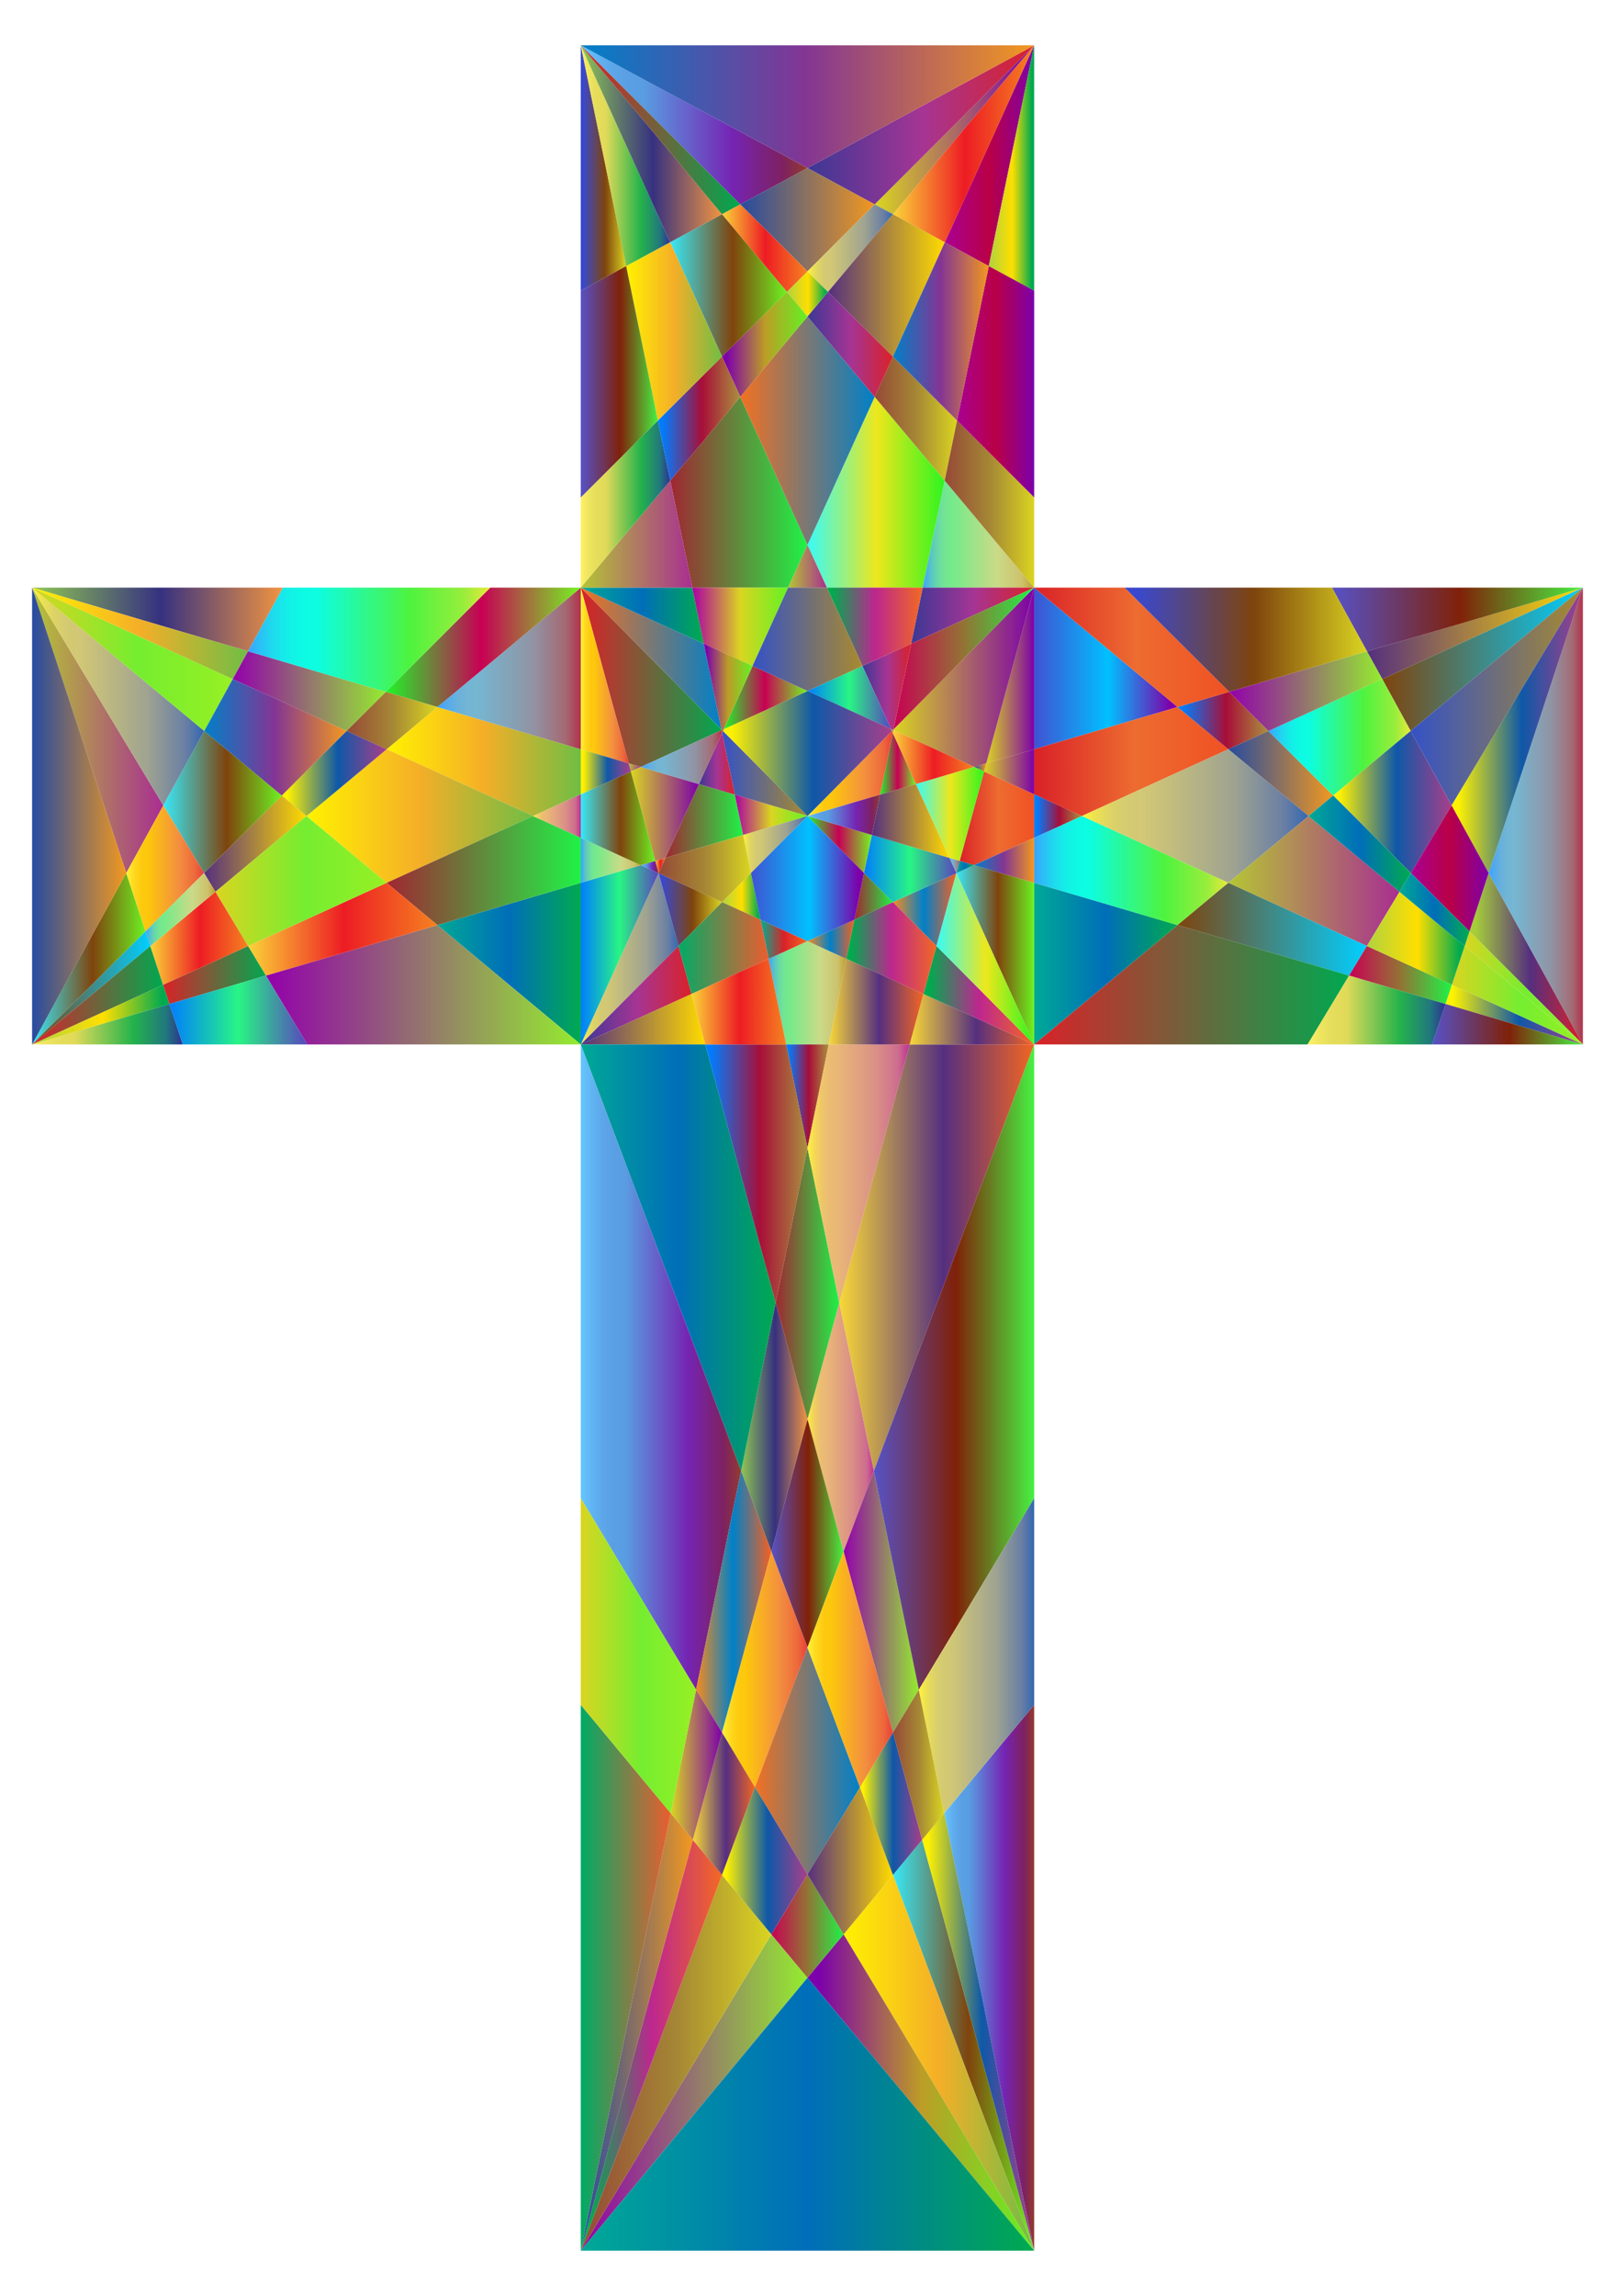 <?xml version="1.0" encoding="UTF-8"?>
<!DOCTYPE svg  PUBLIC '-//W3C//DTD SVG 1.1//EN'  'http://www.w3.org/Graphics/SVG/1.1/DTD/svg11.dtd'>
<svg enable-background="new 0 0 1172.064 1665.78" version="1.1" viewBox="0 0 1172.1 1665.8" xml:space="preserve" xmlns="http://www.w3.org/2000/svg">

	<linearGradient id="cs" x1="421.5" x2="523.68" y1="491.38" y2="491.38" gradientUnits="userSpaceOnUse">
		<stop stop-color="#DA2128" offset="0"/>
		<stop stop-color="#00A84F" offset="1"/>
	</linearGradient>
	<polygon points="465.08 556.44 523.68 529.73 523.56 529.13 421.5 426.33 456.28 553.84" fill="url(#cs)"/>
	<linearGradient id="bz" x1="421.5" x2="456.28" y1="490.09" y2="490.09" gradientUnits="userSpaceOnUse">
		<stop stop-color="#FFF33B" offset="0"/>
		<stop stop-color="#FEE72E" offset=".04"/>
		<stop stop-color="#FED51B" offset=".117"/>
		<stop stop-color="#FDCA10" offset=".196"/>
		<stop stop-color="#FDC70C" offset=".281"/>
		<stop stop-color="#F3903F" offset=".668"/>
		<stop stop-color="#ED683C" offset=".888"/>
		<stop stop-color="#E93E3A" offset="1"/>
	</linearGradient>
	<polygon points="456.28 553.84 421.5 426.33 421.5 543.6" fill="url(#bz)"/>
	<linearGradient id="bo" x1="648.06" x2="694.04" y1="659.96" y2="659.96" gradientUnits="userSpaceOnUse">
		<stop stop-color="#F68B1F" offset="0"/>
		<stop stop-color="#0080C8" offset=".489"/>
		<stop stop-color="#F26122" offset=".994"/>
	</linearGradient>
	<polygon points="679.65 686.35 694.04 633.57 648.06 654.53" fill="url(#bo)"/>
	<linearGradient id="bd" x1="421.5" x2="523.56" y1="477.73" y2="477.73" gradientUnits="userSpaceOnUse">
		<stop stop-color="#F37121" offset="0"/>
		<stop stop-color="#0080C8" offset="1"/>
	</linearGradient>
	<polygon points="510.79 467.02 421.5 426.33 523.56 529.13" fill="url(#bd)"/>
	<linearGradient id="as" x1="486.45" x2="586.03" y1="357.12" y2="357.12" gradientUnits="userSpaceOnUse">
		<stop stop-color="#A02632" offset="0"/>
		<stop stop-color="#1FF246" offset="1"/>
	</linearGradient>
	<polygon points="571.96 426.33 586.03 395.33 537.27 287.92 486.45 348.68 502.42 426.33" fill="url(#as)"/>
	<linearGradient id="ah" x1="421.5" x2="510.79" y1="446.68" y2="446.68" gradientUnits="userSpaceOnUse">
		<stop stop-color="#00A995" offset="0"/>
		<stop stop-color="#006EB9" offset=".5"/>
		<stop stop-color="#00AA4F" offset="1"/>
	</linearGradient>
	<polygon points="502.42 426.33 421.5 426.33 510.79 467.02" fill="url(#ah)"/>
	<linearGradient id="w" x1="421.5" x2="502.42" y1="387.51" y2="387.51" gradientUnits="userSpaceOnUse">
		<stop stop-color="#B5C634" offset="0"/>
		<stop stop-color="#A92E91" offset="1"/>
	</linearGradient>
	<polygon points="486.45 348.68 421.5 426.33 502.42 426.33" fill="url(#w)"/>
	<linearGradient id="l" x1="317.43" x2="421.5" y1="699.14" y2="699.14" gradientUnits="userSpaceOnUse">
		<stop stop-color="#00A995" offset="0"/>
		<stop stop-color="#006EB9" offset=".5"/>
		<stop stop-color="#00AA4F" offset="1"/>
	</linearGradient>
	<polygon points="317.43 671.16 421.5 757.78 421.5 640.51" fill="url(#l)"/>
	<linearGradient id="a" x1="280.61" x2="421.5" y1="552.51" y2="552.51" gradientUnits="userSpaceOnUse">
		<stop stop-color="#FFF200" offset="0"/>
		<stop stop-color="#F5AE28" offset=".5"/>
		<stop stop-color="#6FBE45" offset="1"/>
	</linearGradient>
	<polygon points="421.5 576.3 421.5 543.6 317.43 512.96 280.61 543.6 386.93 592.06" fill="url(#a)"/>
	<linearGradient id="go" x1="421.5" x2="492.42" y1="695.65" y2="695.65" gradientUnits="userSpaceOnUse">
		<stop stop-color="#FFF33B" offset="0"/>
		<stop stop-color="#EBE054" offset=".065"/>
		<stop stop-color="#DDD267" offset=".133"/>
		<stop stop-color="#D4CA72" offset=".204"/>
		<stop stop-color="#D1C776" offset=".28"/>
		<stop stop-color="#9FA391" offset=".67"/>
		<stop stop-color="#6A7FA4" offset=".89"/>
		<stop stop-color="#3367B1" offset="1"/>
	</linearGradient>
	<polygon points="478.02 633.57 477.91 633.52 421.5 757.78 492.42 686.35" fill="url(#go)"/>
	<linearGradient id="gd" x1="421.5" x2="477.91" y1="692.73" y2="692.73" gradientUnits="userSpaceOnUse">
		<stop stop-color="#007DFF" offset="0"/>
		<stop stop-color="#28F584" offset=".5"/>
		<stop stop-color="#5845BE" offset="1"/>
	</linearGradient>
	<polygon points="465.08 627.67 421.5 640.51 421.5 757.78 477.91 633.52" fill="url(#gd)"/>
	<linearGradient id="fs" x1="222.4" x2="386.93" y1="592.06" y2="592.06" gradientUnits="userSpaceOnUse">
		<stop stop-color="#FFF200" offset="0"/>
		<stop stop-color="#F5AE28" offset=".5"/>
		<stop stop-color="#6FBE45" offset="1"/>
	</linearGradient>
	<polygon points="280.61 543.6 222.4 592.06 280.61 640.51 386.93 592.06" fill="url(#fs)"/>
	<linearGradient id="fh" x1="280.61" x2="421.5" y1="631.61" y2="631.61" gradientUnits="userSpaceOnUse">
		<stop stop-color="#A02632" offset="0"/>
		<stop stop-color="#1FF246" offset="1"/>
	</linearGradient>
	<polygon points="421.5 607.81 386.93 592.06 280.61 640.51 317.43 671.16 421.5 640.51" fill="url(#fh)"/>
	<linearGradient id="ew" x1="586.03" x2="685.62" y1="357.12" y2="357.12" gradientUnits="userSpaceOnUse">
		<stop stop-color="#37FBF7" offset="0"/>
		<stop stop-color="#EDE71C" offset=".506"/>
		<stop stop-color="#2DF520" offset="1"/>
	</linearGradient>
	<polygon points="600.1 426.33 669.65 426.33 685.62 348.68 634.8 287.92 586.03 395.33" fill="url(#ew)"/>
	<linearGradient id="el" x1="750.56" x2="854.63" y1="484.97" y2="484.97" gradientUnits="userSpaceOnUse">
		<stop stop-color="#4052D2" offset="0"/>
		<stop stop-color="#00C1FF" offset=".517"/>
		<stop stop-color="#7D00AA" offset=".95"/>
	</linearGradient>
	<polygon points="854.63 512.96 750.56 426.33 750.56 543.6" fill="url(#el)"/>
	<linearGradient id="ea" x1="750.56" x2="891.46" y1="552.51" y2="552.51" gradientUnits="userSpaceOnUse">
		<stop stop-color="#DA2128" offset="0"/>
		<stop stop-color="#ED6C30" offset=".522"/>
		<stop stop-color="#F05123" offset="1"/>
	</linearGradient>
	<polygon points="750.56 576.3 785.14 592.06 891.46 543.6 854.63 512.96 750.56 543.6" fill="url(#ea)"/>
	<linearGradient id="dp" x1="696.49" x2="750.56" y1="593.7" y2="593.7" gradientUnits="userSpaceOnUse">
		<stop stop-color="#DA2128" offset="0"/>
		<stop stop-color="#ED6C30" offset=".522"/>
		<stop stop-color="#F05123" offset="1"/>
	</linearGradient>
	<polygon points="714.18 559.72 696.49 624.59 706.98 627.67 750.56 607.81 750.56 576.3" fill="url(#dp)"/>
	<linearGradient id="de" x1="750.56" x2="785.14" y1="592.06" y2="592.06" gradientUnits="userSpaceOnUse">
		<stop stop-color="#007DFF" offset=".05"/>
		<stop stop-color="#A80E38" offset=".534"/>
		<stop stop-color="#A9913E" offset="1"/>
	</linearGradient>
	<polygon points="750.56 607.81 785.14 592.06 750.56 576.3" fill="url(#de)"/>
	<linearGradient id="ct" x1="627.06" x2="694.09" y1="630.17" y2="630.17" gradientUnits="userSpaceOnUse">
		<stop stop-color="#007DFF" offset="0"/>
		<stop stop-color="#28F584" offset=".5"/>
		<stop stop-color="#5845BE" offset="1"/>
	</linearGradient>
	<polygon points="689.11 622.41 632.73 605.81 627.06 633.38 648.06 654.53 694.04 633.57 694.09 633.38" fill="url(#ct)"/>
	<linearGradient id="cj" x1="694.04" x2="694.16" y1="633.48" y2="633.48" gradientUnits="userSpaceOnUse">
		<stop stop-color="#8FC752" offset="0"/>
		<stop stop-color="#363180" offset=".511"/>
		<stop stop-color="#F19441" offset="1"/>
	</linearGradient>
	<polygon points="694.04 633.57 694.16 633.52 694.09 633.38" fill="url(#cj)"/>
	<linearGradient id="ci" x1="694.09" x2="706.98" y1="629.05" y2="629.05" gradientUnits="userSpaceOnUse">
		<stop stop-color="#00A995" offset="0"/>
		<stop stop-color="#006EB9" offset=".5"/>
		<stop stop-color="#00AA4F" offset="1"/>
	</linearGradient>
	<polygon points="694.09 633.38 694.16 633.52 706.98 627.67 696.49 624.59" fill="url(#ci)"/>
	<linearGradient id="ch" x1="421.5" x2="501.9" y1="722.06" y2="722.06" gradientUnits="userSpaceOnUse">
		<stop stop-color="#00A995" offset="0"/>
		<stop stop-color="#3C3795" offset="0"/>
		<stop stop-color="#A53594" offset=".506"/>
		<stop stop-color="#DA2128" offset="1"/>
	</linearGradient>
	<polygon points="492.42 686.35 421.5 757.78 501.9 721.14" fill="url(#ch)"/>
	<linearGradient id="cg" x1="669.65" x2="750.56" y1="387.51" y2="387.51" gradientUnits="userSpaceOnUse">
		<stop stop-color="#3BA2FF" offset="0"/>
		<stop stop-color="#46B0E9" offset=".027"/>
		<stop stop-color="#58C5C7" offset=".075"/>
		<stop stop-color="#66D5AC" offset=".124"/>
		<stop stop-color="#6FE199" offset=".174"/>
		<stop stop-color="#75E88E" offset=".225"/>
		<stop stop-color="#77EA8A" offset=".28"/>
		<stop stop-color="#CBDA87" offset=".67"/>
		<stop stop-color="#CDC16C" offset=".89"/>
		<stop stop-color="#BE9F2F" offset="1"/>
	</linearGradient>
	<polygon points="750.56 426.33 685.62 348.68 669.65 426.33" fill="url(#cg)"/>
	<linearGradient id="cf" x1="537.27" x2="634.8" y1="312.47" y2="312.47" gradientUnits="userSpaceOnUse">
		<stop stop-color="#F37121" offset="0"/>
		<stop stop-color="#0080C8" offset="1"/>
	</linearGradient>
	<polygon points="634.8 287.92 586.03 229.61 537.27 287.92 586.03 395.33" fill="url(#cf)"/>
	<linearGradient id="ce" x1="715.79" x2="750.56" y1="490.09" y2="490.09" gradientUnits="userSpaceOnUse">
		<stop stop-color="#DAD521" offset="0"/>
		<stop stop-color="#7C00A8" offset="1"/>
	</linearGradient>
	<polygon points="750.56 543.6 750.56 426.33 715.79 553.84" fill="url(#ce)"/>
	<linearGradient id="cd" x1="661.28" x2="750.56" y1="446.68" y2="446.68" gradientUnits="userSpaceOnUse">
		<stop stop-color="#00A995" offset="0"/>
		<stop stop-color="#3C3795" offset="0"/>
		<stop stop-color="#A53594" offset=".506"/>
		<stop stop-color="#DA2128" offset="1"/>
	</linearGradient>
	<polygon points="661.28 467.02 750.56 426.33 669.65 426.33" fill="url(#cd)"/>
	<linearGradient id="cc" x1="648.38" x2="750.56" y1="491.38" y2="491.38" gradientUnits="userSpaceOnUse">
		<stop stop-color="#DAD521" offset="0"/>
		<stop stop-color="#7C00A8" offset="1"/>
	</linearGradient>
	<polygon points="648.38 529.73 706.98 556.44 715.79 553.84 750.56 426.33 648.5 529.13" fill="url(#cc)"/>
	<linearGradient id="cb" x1="648.5" x2="750.56" y1="477.73" y2="477.73" gradientUnits="userSpaceOnUse">
		<stop stop-color="#C80054" offset="0"/>
		<stop stop-color="#947235" offset=".494"/>
		<stop stop-color="#1FF246" offset="1"/>
	</linearGradient>
	<polygon points="648.5 529.13 750.56 426.33 661.28 467.02" fill="url(#cb)"/>
	<linearGradient id="ca" x1="317.43" x2="421.5" y1="484.97" y2="484.97" gradientUnits="userSpaceOnUse">
		<stop stop-color="#3BA2FF" offset="0"/>
		<stop stop-color="#54AAEB" offset=".065"/>
		<stop stop-color="#67B1DD" offset=".133"/>
		<stop stop-color="#72B5D4" offset=".204"/>
		<stop stop-color="#76B6D1" offset=".28"/>
		<stop stop-color="#9193A3" offset=".67"/>
		<stop stop-color="#A46A73" offset=".89"/>
		<stop stop-color="#B1334D" offset="1"/>
	</linearGradient>
	<polygon points="421.5 426.33 317.43 512.96 421.5 543.6" fill="url(#ca)"/>
	<linearGradient id="by" x1="634.8" x2="694.58" y1="303.69" y2="303.69" gradientUnits="userSpaceOnUse">
		<stop stop-color="#A90093" offset="0"/>
		<stop stop-color="#954937" offset="0"/>
		<stop stop-color="#A58735" offset=".506"/>
		<stop stop-color="#DAD521" offset="1"/>
	</linearGradient>
	<polygon points="685.62 348.68 694.58 305.08 648.06 258.7 634.8 287.92" fill="url(#by)"/>
	<linearGradient id="bx" x1="685.62" x2="750.56" y1="365.7" y2="365.7" gradientUnits="userSpaceOnUse">
		<stop stop-color="#A90093" offset="0"/>
		<stop stop-color="#954937" offset="0"/>
		<stop stop-color="#A58735" offset=".506"/>
		<stop stop-color="#DAD521" offset="1"/>
	</linearGradient>
	<polygon points="750.56 426.33 750.56 360.87 694.58 305.08 685.62 348.68" fill="url(#bx)"/>
	<linearGradient id="bw" x1="586.03" x2="648.06" y1="249.84" y2="249.84" gradientUnits="userSpaceOnUse">
		<stop stop-color="#00A995" offset="0"/>
		<stop stop-color="#3C3795" offset="0"/>
		<stop stop-color="#A53594" offset=".506"/>
		<stop stop-color="#DA2128" offset="1"/>
	</linearGradient>
	<polygon points="634.8 287.92 648.06 258.7 600.96 211.76 586.03 229.61" fill="url(#bw)"/>
	<linearGradient id="bv" x1="571.1" x2="600.96" y1="213.25" y2="213.25" gradientUnits="userSpaceOnUse">
		<stop stop-color="#B0D240" offset="0"/>
		<stop stop-color="#FFDF00" offset=".517"/>
		<stop stop-color="#00AA4F" offset=".95"/>
	</linearGradient>
	<polygon points="600.96 211.76 586.03 196.88 571.1 211.76 586.03 229.61" fill="url(#bv)"/>
	<linearGradient id="bu" x1="854.63" x2="920.58" y1="522.76" y2="522.76" gradientUnits="userSpaceOnUse">
		<stop stop-color="#007DFF" offset=".05"/>
		<stop stop-color="#A80E38" offset=".534"/>
		<stop stop-color="#A9913E" offset="1"/>
	</linearGradient>
	<polygon points="891.46 543.6 920.58 530.33 892.08 501.93 854.63 512.96" fill="url(#bu)"/>
	<linearGradient id="bt" x1="421.5" x2="511.9" y1="739.46" y2="739.46" gradientUnits="userSpaceOnUse">
		<stop stop-color="#552F7F" offset="0"/>
		<stop stop-color="#FFDB00" offset="1"/>
	</linearGradient>
	<polygon points="501.9 721.14 421.5 757.78 511.9 757.78" fill="url(#bt)"/>
	<linearGradient id="bs" x1="524.01" x2="586.03" y1="249.84" y2="249.84" gradientUnits="userSpaceOnUse">
		<stop stop-color="#7C00AB" offset=".05"/>
		<stop stop-color="#BD9C26" offset=".5"/>
		<stop stop-color="#63F222" offset="1"/>
	</linearGradient>
	<polygon points="586.03 229.61 571.1 211.76 524.01 258.7 537.27 287.92" fill="url(#bs)"/>
	<linearGradient id="br" x1="279.98" x2="421.5" y1="469.64" y2="469.64" gradientUnits="userSpaceOnUse">
		<stop stop-color="#1FF626" offset="0"/>
		<stop stop-color="#C80054" offset=".489"/>
		<stop stop-color="#75F222" offset=".994"/>
	</linearGradient>
	<polygon points="421.5 426.33 355.83 426.33 279.98 501.93 317.43 512.96" fill="url(#br)"/>
	<linearGradient id="bq" x1="251.49" x2="317.43" y1="522.76" y2="522.76" gradientUnits="userSpaceOnUse">
		<stop stop-color="#A90093" offset="0"/>
		<stop stop-color="#954937" offset="0"/>
		<stop stop-color="#A58735" offset=".506"/>
		<stop stop-color="#DAD521" offset="1"/>
	</linearGradient>
	<polygon points="317.43 512.96 279.98 501.93 251.49 530.33 280.61 543.6" fill="url(#bq)"/>
	<line x1="421.5" x2="421.5" y1="426.33" y2="360.87"/>
	<path d="m355.83 426.33"/>
	<linearGradient id="bp" x1="421.5" x2="486.45" y1="365.7" y2="365.7" gradientUnits="userSpaceOnUse">
		<stop stop-color="#FFF166" offset="0"/>
		<stop stop-color="#F0E660" offset=".078"/>
		<stop stop-color="#E5DD5B" offset=".176"/>
		<stop stop-color="#E1DA59" offset=".28"/>
		<stop stop-color="#24B34B" offset=".67"/>
		<stop stop-color="#21777E" offset=".89"/>
		<stop stop-color="#2E3192" offset="1"/>
	</linearGradient>
	<polygon points="486.45 348.68 477.48 305.08 421.5 360.87 421.5 426.33" fill="url(#bp)"/>
	<linearGradient id="bn" x1="477.48" x2="537.27" y1="303.69" y2="303.69" gradientUnits="userSpaceOnUse">
		<stop stop-color="#007DFF" offset=".05"/>
		<stop stop-color="#A80E38" offset=".534"/>
		<stop stop-color="#A9913E" offset="1"/>
	</linearGradient>
	<polygon points="537.27 287.92 524.01 258.7 477.48 305.08 486.45 348.68" fill="url(#bn)"/>
	<linearGradient id="bm" x1="750.56" x2="892.08" y1="469.64" y2="469.64" gradientUnits="userSpaceOnUse">
		<stop stop-color="#DA2128" offset="0"/>
		<stop stop-color="#ED6C30" offset=".522"/>
		<stop stop-color="#F05123" offset="1"/>
	</linearGradient>
	<polygon points="854.63 512.96 892.08 501.93 816.24 426.33 750.56 426.33" fill="url(#bm)"/>
	<linearGradient id="bl" x1="586.03" x2="634.22" y1="1035.4" y2="1035.4" gradientUnits="userSpaceOnUse">
		<stop stop-color="#FFF33B" offset="0"/>
		<stop stop-color="#F6D955" offset=".066"/>
		<stop stop-color="#EFC768" offset=".135"/>
		<stop stop-color="#EBBC73" offset=".205"/>
		<stop stop-color="#EAB877" offset=".28"/>
		<stop stop-color="#DA9087" offset=".67"/>
		<stop stop-color="#CD6C8F" offset=".89"/>
		<stop stop-color="#BE2F92" offset="1"/>
	</linearGradient>
	<polygon points="586.03 1029.6 612.23 1125.7 634.22 1067.2 609.1 945.04" fill="url(#bl)"/>
	<linearGradient id="bk" x1="609.1" x2="750.56" y1="912.48" y2="912.48" gradientUnits="userSpaceOnUse">
		<stop stop-color="#F9D837" offset="0"/>
		<stop stop-color="#552F7F" offset=".534"/>
		<stop stop-color="#F26522" offset="1"/>
	</linearGradient>
	<polygon points="609.1 945.04 634.22 1067.2 750.56 757.78 660.17 757.78" fill="url(#bk)"/>
	<linearGradient id="bj" x1="660.17" x2="750.56" y1="739.46" y2="739.46" gradientUnits="userSpaceOnUse">
		<stop stop-color="#F9D837" offset="0"/>
		<stop stop-color="#552F7F" offset=".534"/>
		<stop stop-color="#F26522" offset="1"/>
	</linearGradient>
	<polygon points="660.17 757.78 750.56 757.78 670.16 721.14" fill="url(#bj)"/>
	<linearGradient id="bi" x1="559.84" x2="612.23" y1="1112.5" y2="1112.5" gradientUnits="userSpaceOnUse">
		<stop stop-color="#5652C7" offset="0"/>
		<stop stop-color="#802109" offset=".511"/>
		<stop stop-color="#47F141" offset="1"/>
	</linearGradient>
	<polygon points="559.84 1125.7 586.03 1195.3 612.23 1125.7 586.03 1029.6" fill="url(#bi)"/>
	<linearGradient id="bh" x1="537.85" x2="586.03" y1="1035.4" y2="1035.4" gradientUnits="userSpaceOnUse">
		<stop stop-color="#8FC752" offset="0"/>
		<stop stop-color="#363180" offset=".511"/>
		<stop stop-color="#F19441" offset="1"/>
	</linearGradient>
	<polygon points="562.97 945.04 537.85 1067.2 559.84 1125.7 586.03 1029.6" fill="url(#bh)"/>
	<linearGradient id="bg" x1="421.5" x2="562.97" y1="912.48" y2="912.48" gradientUnits="userSpaceOnUse">
		<stop stop-color="#00A995" offset="0"/>
		<stop stop-color="#006EB9" offset=".5"/>
		<stop stop-color="#00AA4F" offset="1"/>
	</linearGradient>
	<polygon points="511.9 757.78 421.5 757.78 537.85 1067.2 562.97 945.04" fill="url(#bg)"/>
	<linearGradient id="bf" x1="670.16" x2="750.56" y1="722.06" y2="722.06" gradientUnits="userSpaceOnUse">
		<stop stop-color="#00AB4E" offset=".05"/>
		<stop stop-color="#BD268F" offset=".5"/>
		<stop stop-color="#F26922" offset="1"/>
	</linearGradient>
	<polygon points="670.16 721.14 750.56 757.78 679.65 686.35" fill="url(#bf)"/>
	<linearGradient id="be" x1="891.46" x2="967.56" y1="561.19" y2="561.19" gradientUnits="userSpaceOnUse">
		<stop stop-color="#264BA0" offset="0"/>
		<stop stop-color="#F2981F" offset="1"/>
	</linearGradient>
	<polygon points="949.67 592.06 967.56 577.16 920.58 530.33 891.46 543.6" fill="url(#be)"/>
	<linearGradient id="bc" x1="785.14" x2="949.67" y1="592.06" y2="592.06" gradientUnits="userSpaceOnUse">
		<stop stop-color="#FFF33B" offset="0"/>
		<stop stop-color="#EBE054" offset=".065"/>
		<stop stop-color="#DDD267" offset=".133"/>
		<stop stop-color="#D4CA72" offset=".204"/>
		<stop stop-color="#D1C776" offset=".28"/>
		<stop stop-color="#9FA391" offset=".67"/>
		<stop stop-color="#6A7FA4" offset=".89"/>
		<stop stop-color="#3367B1" offset="1"/>
	</linearGradient>
	<polygon points="785.14 592.06 891.46 640.51 949.67 592.06 891.46 543.6" fill="url(#bc)"/>
	<linearGradient id="bb" x1="750.56" x2="854.63" y1="699.14" y2="699.14" gradientUnits="userSpaceOnUse">
		<stop stop-color="#00A995" offset="0"/>
		<stop stop-color="#006EB9" offset=".5"/>
		<stop stop-color="#00AA4F" offset="1"/>
	</linearGradient>
	<polygon points="750.56 757.78 854.63 671.16 750.56 640.51" fill="url(#bb)"/>
	<linearGradient id="ba" x1="750.56" x2="891.46" y1="631.61" y2="631.61" gradientUnits="userSpaceOnUse">
		<stop stop-color="#3BA2FF" offset="0"/>
		<stop stop-color="#2BC0F5" offset=".049"/>
		<stop stop-color="#1EDBED" offset=".105"/>
		<stop stop-color="#14EEE7" offset=".161"/>
		<stop stop-color="#0EF9E3" offset=".219"/>
		<stop stop-color="#0CFDE2" offset=".281"/>
		<stop stop-color="#4EF33F" offset=".668"/>
		<stop stop-color="#97ED3C" offset=".888"/>
		<stop stop-color="#E8E93A" offset="1"/>
	</linearGradient>
	<polygon points="750.56 607.81 750.56 640.51 854.63 671.16 891.46 640.51 785.14 592.06" fill="url(#ba)"/>
	<linearGradient id="az" x1="694.16" x2="750.56" y1="692.73" y2="692.73" gradientUnits="userSpaceOnUse">
		<stop stop-color="#37E9F9" offset="0"/>
		<stop stop-color="#7F440D" offset=".534"/>
		<stop stop-color="#6CF222" offset="1"/>
	</linearGradient>
	<polygon points="706.98 627.67 694.16 633.52 750.56 757.78 750.56 640.51" fill="url(#az)"/>
	<linearGradient id="ay" x1="679.65" x2="750.56" y1="695.65" y2="695.65" gradientUnits="userSpaceOnUse">
		<stop stop-color="#37FBF7" offset="0"/>
		<stop stop-color="#EDE71C" offset=".506"/>
		<stop stop-color="#2DF520" offset="1"/>
	</linearGradient>
	<polygon points="694.04 633.57 679.65 686.35 750.56 757.78 694.16 633.52" fill="url(#ay)"/>
	<linearGradient id="ax" x1="625.9" x2="661.28" y1="498.3" y2="498.3" gradientUnits="userSpaceOnUse">
		<stop stop-color="#00A995" offset="0"/>
		<stop stop-color="#3C3795" offset="0"/>
		<stop stop-color="#A53594" offset=".506"/>
		<stop stop-color="#DA2128" offset="1"/>
	</linearGradient>
	<polygon points="646.69 528.96 648.06 529.58 648.5 529.13 661.28 467.02 625.9 483.15" fill="url(#ax)"/>
	<linearGradient id="aw" x1="524.1" x2="586.03" y1="561.19" y2="561.19" gradientUnits="userSpaceOnUse">
		<stop stop-color="#3452C6" offset="0"/>
		<stop stop-color="#A98A2E" offset="1"/>
	</linearGradient>
	<polygon points="586.03 592.06 524.75 530.33 524.1 531.76 533.31 576.53" fill="url(#aw)"/>
	<linearGradient id="av" x1="482.95" x2="539.33" y1="595.64" y2="595.64" gradientUnits="userSpaceOnUse">
		<stop stop-color="#A02632" offset="0"/>
		<stop stop-color="#1FF246" offset="1"/>
	</linearGradient>
	<polygon points="507.26 568.86 482.95 622.41 539.33 605.81 533.31 576.53" fill="url(#av)"/>
	<linearGradient id="au" x1="586.03" x2="646.69" y1="506.05" y2="506.05" gradientUnits="userSpaceOnUse">
		<stop stop-color="#007DFF" offset="0"/>
		<stop stop-color="#28F584" offset=".5"/>
		<stop stop-color="#5845BE" offset="1"/>
	</linearGradient>
	<polygon points="625.9 483.15 586.03 501.32 646.69 528.96" fill="url(#au)"/>
	<linearGradient id="at" x1="507.26" x2="533.31" y1="554.15" y2="554.15" gradientUnits="userSpaceOnUse">
		<stop stop-color="#00A995" offset="0"/>
		<stop stop-color="#3C3795" offset="0"/>
		<stop stop-color="#A53594" offset=".506"/>
		<stop stop-color="#DA2128" offset="1"/>
	</linearGradient>
	<polygon points="524.1 531.76 507.26 568.86 533.31 576.53" fill="url(#at)"/>
	<linearGradient id="ar" x1="646.69" x2="648.06" y1="529.65" y2="529.65" gradientUnits="userSpaceOnUse">
		<stop stop-color="#FFF166" offset="0"/>
		<stop stop-color="#F0E660" offset=".078"/>
		<stop stop-color="#E5DD5B" offset=".176"/>
		<stop stop-color="#E1DA59" offset=".28"/>
		<stop stop-color="#24B34B" offset=".67"/>
		<stop stop-color="#21777E" offset=".89"/>
		<stop stop-color="#2E3192" offset="1"/>
	</linearGradient>
	<polygon points="648.06 529.58 646.69 528.96 647.31 530.33" fill="url(#ar)"/>
	<linearGradient id="aq" x1="638.76" x2="664.8" y1="554.15" y2="554.15" gradientUnits="userSpaceOnUse">
		<stop stop-color="#1FF626" offset="0"/>
		<stop stop-color="#C80054" offset=".489"/>
		<stop stop-color="#75F222" offset=".994"/>
	</linearGradient>
	<polygon points="664.8 568.86 647.96 531.76 638.76 576.53" fill="url(#aq)"/>
	<linearGradient id="ap" x1="586.03" x2="647.96" y1="561.19" y2="561.19" gradientUnits="userSpaceOnUse">
		<stop stop-color="#FFF33B" offset="0"/>
		<stop stop-color="#FEE72E" offset=".04"/>
		<stop stop-color="#FED51B" offset=".117"/>
		<stop stop-color="#FDCA10" offset=".196"/>
		<stop stop-color="#FDC70C" offset=".281"/>
		<stop stop-color="#F3903F" offset=".668"/>
		<stop stop-color="#ED683C" offset=".888"/>
		<stop stop-color="#E93E3A" offset="1"/>
	</linearGradient>
	<polygon points="638.76 576.53 647.96 531.76 647.31 530.33 586.03 592.06" fill="url(#ap)"/>
	<linearGradient id="ao" x1="524.75" x2="647.31" y1="546.69" y2="546.69" gradientUnits="userSpaceOnUse">
		<stop stop-color="#FFF200" offset=".05"/>
		<stop stop-color="#0E58A8" offset=".534"/>
		<stop stop-color="#A93E89" offset="1"/>
	</linearGradient>
	<polygon points="647.31 530.33 646.69 528.96 586.03 501.32 525.37 528.96 524.75 530.33 586.03 592.06" fill="url(#ao)"/>
	<linearGradient id="an" x1="557.81" x2="614.26" y1="720.29" y2="720.29" gradientUnits="userSpaceOnUse">
		<stop stop-color="#3BA2FF" offset="0"/>
		<stop stop-color="#46B0E9" offset=".027"/>
		<stop stop-color="#58C5C7" offset=".075"/>
		<stop stop-color="#66D5AC" offset=".124"/>
		<stop stop-color="#6FE199" offset=".174"/>
		<stop stop-color="#75E88E" offset=".225"/>
		<stop stop-color="#77EA8A" offset=".28"/>
		<stop stop-color="#CBDA87" offset=".67"/>
		<stop stop-color="#CDC16C" offset=".89"/>
		<stop stop-color="#BE9F2F" offset="1"/>
	</linearGradient>
	<polygon points="557.81 695.66 570.58 757.78 601.48 757.78 614.26 695.66 586.03 682.8" fill="url(#an)"/>
	<linearGradient id="am" x1="586.03" x2="620.09" y1="681.47" y2="681.47" gradientUnits="userSpaceOnUse">
		<stop stop-color="#F68B1F" offset="0"/>
		<stop stop-color="#0080C8" offset=".489"/>
		<stop stop-color="#F26122" offset=".994"/>
	</linearGradient>
	<polygon points="614.26 695.66 620.09 667.27 586.03 682.8" fill="url(#am)"/>
	<linearGradient id="al" x1="586.03" x2="632.73" y1="612.72" y2="612.72" gradientUnits="userSpaceOnUse">
		<stop stop-color="#1FF626" offset="0"/>
		<stop stop-color="#C80054" offset=".489"/>
		<stop stop-color="#75F222" offset=".994"/>
	</linearGradient>
	<polygon points="627.06 633.38 632.73 605.81 586.03 592.06" fill="url(#al)"/>
	<linearGradient id="ak" x1="533.31" x2="586.03" y1="591.17" y2="591.17" gradientUnits="userSpaceOnUse">
		<stop stop-color="#AD00A1" offset=".006"/>
		<stop stop-color="#DAD521" offset=".5"/>
		<stop stop-color="#63F222" offset="1"/>
	</linearGradient>
	<polygon points="533.31 576.53 539.33 605.81 586.03 592.06" fill="url(#ak)"/>
	<linearGradient id="aj" x1="551.97" x2="586.03" y1="681.47" y2="681.47" gradientUnits="userSpaceOnUse">
		<stop stop-color="#00AD8E" offset=".006"/>
		<stop stop-color="#DA2128" offset=".5"/>
		<stop stop-color="#F26922" offset="1"/>
	</linearGradient>
	<polygon points="551.97 667.27 557.81 695.66 586.03 682.8" fill="url(#aj)"/>
	<linearGradient id="ai" x1="539.33" x2="586.03" y1="612.72" y2="612.72" gradientUnits="userSpaceOnUse">
		<stop stop-color="#FFF33B" offset="0"/>
		<stop stop-color="#EBE054" offset=".065"/>
		<stop stop-color="#DDD267" offset=".133"/>
		<stop stop-color="#D4CA72" offset=".204"/>
		<stop stop-color="#D1C776" offset=".28"/>
		<stop stop-color="#9FA391" offset=".67"/>
		<stop stop-color="#6A7FA4" offset=".89"/>
		<stop stop-color="#3367B1" offset="1"/>
	</linearGradient>
	<polygon points="539.33 605.81 545 633.38 586.03 592.06" fill="url(#ai)"/>
	<linearGradient id="ag" x1="570.58" x2="601.48" y1="795.33" y2="795.33" gradientUnits="userSpaceOnUse">
		<stop stop-color="#007DFF" offset=".05"/>
		<stop stop-color="#A80E38" offset=".534"/>
		<stop stop-color="#A9913E" offset="1"/>
	</linearGradient>
	<polygon points="586.03 832.89 601.48 757.78 570.58 757.78" fill="url(#ag)"/>
	<linearGradient id="af" x1="571.96" x2="600.1" y1="410.83" y2="410.83" gradientUnits="userSpaceOnUse">
		<stop stop-color="#B5C634" offset="0"/>
		<stop stop-color="#A92E91" offset="1"/>
	</linearGradient>
	<polygon points="586.03 395.33 571.96 426.33 600.1 426.33" fill="url(#af)"/>
	<linearGradient id="ae" x1="386.93" x2="421.5" y1="592.06" y2="592.06" gradientUnits="userSpaceOnUse">
		<stop stop-color="#FFF33B" offset="0"/>
		<stop stop-color="#F6D955" offset=".066"/>
		<stop stop-color="#EFC768" offset=".135"/>
		<stop stop-color="#EBBC73" offset=".205"/>
		<stop stop-color="#EAB877" offset=".28"/>
		<stop stop-color="#DA9087" offset=".67"/>
		<stop stop-color="#CD6C8F" offset=".89"/>
		<stop stop-color="#BE2F92" offset="1"/>
	</linearGradient>
	<polygon points="386.93 592.06 421.5 607.81 421.5 576.3" fill="url(#ae)"/>
	<linearGradient id="ad" x1="714.18" x2="750.56" y1="559.95" y2="559.95" gradientUnits="userSpaceOnUse">
		<stop stop-color="#DAD521" offset="0"/>
		<stop stop-color="#7C00A8" offset="1"/>
	</linearGradient>
	<polygon points="750.56 576.3 750.56 543.6 715.79 553.84 714.18 559.72" fill="url(#ad)"/>
	<linearGradient id="ac" x1="706.98" x2="750.56" y1="624.16" y2="624.16" gradientUnits="userSpaceOnUse">
		<stop stop-color="#0080C8" offset="0"/>
		<stop stop-color="#833594" offset=".494"/>
		<stop stop-color="#F2981F" offset="1"/>
	</linearGradient>
	<polygon points="750.56 640.51 750.56 607.81 706.98 627.67" fill="url(#ac)"/>
	<linearGradient id="ab" x1="421.5" x2="465.08" y1="624.16" y2="624.16" gradientUnits="userSpaceOnUse">
		<stop stop-color="#3BA2FF" offset="0"/>
		<stop stop-color="#46B0E9" offset=".027"/>
		<stop stop-color="#58C5C7" offset=".075"/>
		<stop stop-color="#66D5AC" offset=".124"/>
		<stop stop-color="#6FE199" offset=".174"/>
		<stop stop-color="#75E88E" offset=".225"/>
		<stop stop-color="#77EA8A" offset=".28"/>
		<stop stop-color="#CBDA87" offset=".67"/>
		<stop stop-color="#CDC16C" offset=".89"/>
		<stop stop-color="#BE9F2F" offset="1"/>
	</linearGradient>
	<polygon points="421.5 640.51 465.08 627.67 421.5 607.81" fill="url(#ab)"/>
	<linearGradient id="aa" x1="706.98" x2="715.79" y1="556.78" y2="556.78" gradientUnits="userSpaceOnUse">
		<stop stop-color="#264BA0" offset="0"/>
		<stop stop-color="#F2981F" offset="1"/>
	</linearGradient>
	<polygon points="715.79 553.84 706.98 556.44 714.18 559.72" fill="url(#aa)"/>
	<linearGradient id="z" x1="586.03" x2="638.76" y1="591.17" y2="591.17" gradientUnits="userSpaceOnUse">
		<stop stop-color="#66C7FF" offset="0"/>
		<stop stop-color="#63BEF9" offset=".03"/>
		<stop stop-color="#5EABEC" offset=".11"/>
		<stop stop-color="#5AA0E4" offset=".192"/>
		<stop stop-color="#599CE1" offset=".28"/>
		<stop stop-color="#7524B3" offset=".67"/>
		<stop stop-color="#7E2161" offset=".89"/>
		<stop stop-color="#923B2E" offset="1"/>
	</linearGradient>
	<polygon points="586.03 592.06 632.73 605.81 638.76 576.53" fill="url(#z)"/>
	<linearGradient id="y" x1="475.57" x2="482.95" y1="627.9" y2="627.9" gradientUnits="userSpaceOnUse">
		<stop stop-color="#FBD437" offset="0"/>
		<stop stop-color="#ED1C24" offset=".506"/>
		<stop stop-color="#F58220" offset="1"/>
	</linearGradient>
	<polygon points="477.97 633.38 482.95 622.41 475.57 624.59" fill="url(#y)"/>
	<linearGradient id="x" x1="524.01" x2="551.97" y1="650.33" y2="650.33" gradientUnits="userSpaceOnUse">
		<stop stop-color="#B0D240" offset="0"/>
		<stop stop-color="#FFDF00" offset=".517"/>
		<stop stop-color="#00AA4F" offset=".95"/>
	</linearGradient>
	<polygon points="524.01 654.53 551.97 667.27 545 633.38" fill="url(#x)"/>
	<linearGradient id="v" x1="524.01" x2="525.37" y1="529.65" y2="529.65" gradientUnits="userSpaceOnUse">
		<stop stop-color="#00AD8E" offset=".006"/>
		<stop stop-color="#DA2128" offset=".5"/>
		<stop stop-color="#F26922" offset="1"/>
	</linearGradient>
	<polygon points="524.01 529.58 524.75 530.33 525.37 528.96" fill="url(#v)"/>
	<linearGradient id="u" x1="689.11" x2="696.49" y1="627.9" y2="627.9" gradientUnits="userSpaceOnUse">
		<stop stop-color="#3BA2FF" offset="0"/>
		<stop stop-color="#54AAEB" offset=".065"/>
		<stop stop-color="#67B1DD" offset=".133"/>
		<stop stop-color="#72B5D4" offset=".204"/>
		<stop stop-color="#76B6D1" offset=".28"/>
		<stop stop-color="#9193A3" offset=".67"/>
		<stop stop-color="#A46A73" offset=".89"/>
		<stop stop-color="#B1334D" offset="1"/>
	</linearGradient>
	<polygon points="694.09 633.38 696.49 624.59 689.11 622.41" fill="url(#u)"/>
	<linearGradient id="t" x1="525.37" x2="586.03" y1="506.05" y2="506.05" gradientUnits="userSpaceOnUse">
		<stop stop-color="#1FF626" offset="0"/>
		<stop stop-color="#C80054" offset=".489"/>
		<stop stop-color="#75F222" offset=".994"/>
	</linearGradient>
	<polygon points="546.17 483.15 525.37 528.96 586.03 501.32" fill="url(#t)"/>
	<linearGradient id="s" x1="620.09" x2="648.06" y1="650.33" y2="650.33" gradientUnits="userSpaceOnUse">
		<stop stop-color="#A02632" offset="0"/>
		<stop stop-color="#1FF246" offset="1"/>
	</linearGradient>
	<polygon points="648.06 654.53 627.06 633.38 620.09 667.27" fill="url(#s)"/>
	<linearGradient id="r" x1="477.91" x2="478.02" y1="633.48" y2="633.48" gradientUnits="userSpaceOnUse">
		<stop stop-color="#264BA0" offset="0"/>
		<stop stop-color="#F2981F" offset="1"/>
	</linearGradient>
	<polygon points="477.91 633.52 478.02 633.57 477.97 633.38" fill="url(#r)"/>
	<linearGradient id="q" x1="614.26" x2="679.65" y1="687.83" y2="687.83" gradientUnits="userSpaceOnUse">
		<stop stop-color="#00AB4E" offset=".05"/>
		<stop stop-color="#BD268F" offset=".5"/>
		<stop stop-color="#F26922" offset="1"/>
	</linearGradient>
	<polygon points="620.09 667.27 614.26 695.66 670.16 721.14 679.65 686.35 648.06 654.53" fill="url(#q)"/>
	<linearGradient id="p" x1="465.08" x2="477.97" y1="629.05" y2="629.05" gradientUnits="userSpaceOnUse">
		<stop stop-color="#66C7FF" offset="0"/>
		<stop stop-color="#63BEF9" offset=".03"/>
		<stop stop-color="#5EABEC" offset=".11"/>
		<stop stop-color="#5AA0E4" offset=".192"/>
		<stop stop-color="#599CE1" offset=".28"/>
		<stop stop-color="#7524B3" offset=".67"/>
		<stop stop-color="#7E2161" offset=".89"/>
		<stop stop-color="#923B2E" offset="1"/>
	</linearGradient>
	<polygon points="475.57 624.59 465.08 627.67 477.91 633.52 477.97 633.38" fill="url(#p)"/>
	<linearGradient id="o" x1="477.97" x2="545" y1="630.17" y2="630.17" gradientUnits="userSpaceOnUse">
		<stop stop-color="#A90093" offset="0"/>
		<stop stop-color="#954937" offset="0"/>
		<stop stop-color="#A58735" offset=".506"/>
		<stop stop-color="#DAD521" offset="1"/>
	</linearGradient>
	<polygon points="545 633.38 539.33 605.81 482.95 622.41 477.97 633.38 478.02 633.57 524.01 654.53" fill="url(#o)"/>
	<linearGradient id="n" x1="478.02" x2="524.01" y1="659.96" y2="659.96" gradientUnits="userSpaceOnUse">
		<stop stop-color="#3948CE" offset=".05"/>
		<stop stop-color="#7F440D" offset=".534"/>
		<stop stop-color="#DAD521" offset="1"/>
	</linearGradient>
	<polygon points="478.02 633.57 492.42 686.35 524.01 654.53" fill="url(#n)"/>
	<linearGradient id="m" x1="456.28" x2="465.08" y1="556.78" y2="556.78" gradientUnits="userSpaceOnUse">
		<stop stop-color="#B5C634" offset="0"/>
		<stop stop-color="#A92E91" offset="1"/>
	</linearGradient>
	<polygon points="465.08 556.44 456.28 553.84 457.88 559.72" fill="url(#m)"/>
	<linearGradient id="k" x1="421.5" x2="475.57" y1="593.7" y2="593.7" gradientUnits="userSpaceOnUse">
		<stop stop-color="#37E9F9" offset="0"/>
		<stop stop-color="#7F440D" offset=".534"/>
		<stop stop-color="#6CF222" offset="1"/>
	</linearGradient>
	<polygon points="457.88 559.72 421.5 576.3 421.5 607.81 465.08 627.67 475.57 624.59" fill="url(#k)"/>
	<linearGradient id="j" x1="421.5" x2="457.88" y1="559.95" y2="559.95" gradientUnits="userSpaceOnUse">
		<stop stop-color="#FFF200" offset=".05"/>
		<stop stop-color="#0E58A8" offset=".534"/>
		<stop stop-color="#A93E89" offset="1"/>
	</linearGradient>
	<polygon points="456.28 553.84 421.5 543.6 421.5 576.3 457.88 559.72" fill="url(#j)"/>
	<linearGradient id="i" x1="562.97" x2="609.1" y1="931.25" y2="931.25" gradientUnits="userSpaceOnUse">
		<stop stop-color="#A02632" offset="0"/>
		<stop stop-color="#1FF246" offset="1"/>
	</linearGradient>
	<polygon points="562.97 945.04 586.03 1029.6 609.1 945.04 586.03 832.89" fill="url(#i)"/>
	<linearGradient id="h" x1="586.03" x2="660.17" y1="851.41" y2="851.41" gradientUnits="userSpaceOnUse">
		<stop stop-color="#FFF33B" offset="0"/>
		<stop stop-color="#F6D955" offset=".066"/>
		<stop stop-color="#EFC768" offset=".135"/>
		<stop stop-color="#EBBC73" offset=".205"/>
		<stop stop-color="#EAB877" offset=".28"/>
		<stop stop-color="#DA9087" offset=".67"/>
		<stop stop-color="#CD6C8F" offset=".89"/>
		<stop stop-color="#BE2F92" offset="1"/>
	</linearGradient>
	<polygon points="586.03 832.89 609.1 945.04 660.17 757.78 601.48 757.78" fill="url(#h)"/>
	<linearGradient id="g" x1="601.48" x2="670.16" y1="726.72" y2="726.72" gradientUnits="userSpaceOnUse">
		<stop stop-color="#F9D837" offset="0"/>
		<stop stop-color="#552F7F" offset=".534"/>
		<stop stop-color="#F26522" offset="1"/>
	</linearGradient>
	<polygon points="601.48 757.78 660.17 757.78 670.16 721.14 614.26 695.66" fill="url(#g)"/>
	<linearGradient id="f" x1="492.42" x2="557.81" y1="687.83" y2="687.83" gradientUnits="userSpaceOnUse">
		<stop stop-color="#00AB66" offset="0"/>
		<stop stop-color="#EC5C2F" offset="1"/>
	</linearGradient>
	<polygon points="551.97 667.27 524.01 654.53 492.42 686.35 501.9 721.14 557.81 695.66" fill="url(#f)"/>
	<linearGradient id="e" x1="511.9" x2="586.03" y1="851.41" y2="851.41" gradientUnits="userSpaceOnUse">
		<stop stop-color="#007DFF" offset=".05"/>
		<stop stop-color="#A80E38" offset=".534"/>
		<stop stop-color="#A9913E" offset="1"/>
	</linearGradient>
	<polygon points="570.58 757.78 511.9 757.78 562.97 945.04 586.03 832.89" fill="url(#e)"/>
	<linearGradient id="d" x1="501.9" x2="570.58" y1="726.72" y2="726.72" gradientUnits="userSpaceOnUse">
		<stop stop-color="#FBD437" offset="0"/>
		<stop stop-color="#ED1C24" offset=".506"/>
		<stop stop-color="#F58220" offset="1"/>
	</linearGradient>
	<polygon points="557.81 695.66 501.9 721.14 511.9 757.78 570.58 757.78" fill="url(#d)"/>
	<linearGradient id="c" x1="647.31" x2="648.38" y1="530.67" y2="530.67" gradientUnits="userSpaceOnUse">
		<stop stop-color="#51F321" offset="0"/>
		<stop stop-color="#C80054" offset="1"/>
	</linearGradient>
	<polygon points="647.31 530.33 647.96 531.76 648.38 529.73 648.06 529.58" fill="url(#c)"/>
	<linearGradient id="b" x1="632.73" x2="689.11" y1="595.64" y2="595.64" gradientUnits="userSpaceOnUse">
		<stop stop-color="#552F7F" offset="0"/>
		<stop stop-color="#FFDB00" offset="1"/>
	</linearGradient>
	<polygon points="638.76 576.53 632.73 605.81 689.11 622.41 664.8 568.86" fill="url(#b)"/>
	<linearGradient id="gy" x1="648.06" x2="648.5" y1="529.43" y2="529.43" gradientUnits="userSpaceOnUse">
		<stop stop-color="#AD00A1" offset=".006"/>
		<stop stop-color="#DAD521" offset=".5"/>
		<stop stop-color="#63F222" offset="1"/>
	</linearGradient>
	<polygon points="648.38 529.73 648.5 529.13 648.06 529.58" fill="url(#gy)"/>
	<linearGradient id="gx" x1="204.5" x2="280.61" y1="561.19" y2="561.19" gradientUnits="userSpaceOnUse">
		<stop stop-color="#FFF200" offset=".05"/>
		<stop stop-color="#0E58A8" offset=".534"/>
		<stop stop-color="#A93E89" offset="1"/>
	</linearGradient>
	<polygon points="280.61 543.6 251.49 530.33 204.5 577.16 222.4 592.06" fill="url(#gx)"/>
	<linearGradient id="gw" x1="600.1" x2="669.65" y1="454.74" y2="454.74" gradientUnits="userSpaceOnUse">
		<stop stop-color="#00AB4E" offset=".05"/>
		<stop stop-color="#BD268F" offset=".5"/>
		<stop stop-color="#F26922" offset="1"/>
	</linearGradient>
	<polygon points="661.28 467.02 669.65 426.33 600.1 426.33 625.9 483.15" fill="url(#gw)"/>
	<linearGradient id="gv" x1="647.96" x2="706.98" y1="549.29" y2="549.29" gradientUnits="userSpaceOnUse">
		<stop stop-color="#FBD437" offset="0"/>
		<stop stop-color="#ED1C24" offset=".506"/>
		<stop stop-color="#F58220" offset="1"/>
	</linearGradient>
	<polygon points="664.8 568.86 706.98 556.44 648.38 529.73 647.96 531.76" fill="url(#gv)"/>
	<linearGradient id="gu" x1="457.88" x2="507.26" y1="590.51" y2="590.51" gradientUnits="userSpaceOnUse">
		<stop stop-color="#DAD521" offset="0"/>
		<stop stop-color="#7C00A8" offset="1"/>
	</linearGradient>
	<polygon points="475.57 624.59 482.95 622.41 507.26 568.86 465.08 556.44 457.88 559.72" fill="url(#gu)"/>
	<linearGradient id="gt" x1="664.8" x2="714.18" y1="590.51" y2="590.51" gradientUnits="userSpaceOnUse">
		<stop stop-color="#37FBF7" offset="0"/>
		<stop stop-color="#EDE71C" offset=".506"/>
		<stop stop-color="#2DF520" offset="1"/>
	</linearGradient>
	<polygon points="689.11 622.41 696.49 624.59 714.18 559.72 706.98 556.44 664.8 568.86" fill="url(#gt)"/>
	<linearGradient id="gs" x1="523.68" x2="524.75" y1="530.67" y2="530.67" gradientUnits="userSpaceOnUse">
		<stop stop-color="#00AD8E" offset=".006"/>
		<stop stop-color="#DA2128" offset=".5"/>
		<stop stop-color="#F26922" offset="1"/>
	</linearGradient>
	<polygon points="524.75 530.33 524.01 529.58 523.68 529.73 524.1 531.76" fill="url(#gs)"/>
	<linearGradient id="gr" x1="523.56" x2="524.01" y1="529.43" y2="529.43" gradientUnits="userSpaceOnUse">
		<stop stop-color="#F37121" offset="0"/>
		<stop stop-color="#0080C8" offset="1"/>
	</linearGradient>
	<polygon points="523.56 529.13 523.68 529.73 524.01 529.58" fill="url(#gr)"/>
	<linearGradient id="gq" x1="465.08" x2="524.1" y1="549.29" y2="549.29" gradientUnits="userSpaceOnUse">
		<stop stop-color="#3BA2FF" offset="0"/>
		<stop stop-color="#54AAEB" offset=".065"/>
		<stop stop-color="#67B1DD" offset=".133"/>
		<stop stop-color="#72B5D4" offset=".204"/>
		<stop stop-color="#76B6D1" offset=".28"/>
		<stop stop-color="#9193A3" offset=".67"/>
		<stop stop-color="#A46A73" offset=".89"/>
		<stop stop-color="#B1334D" offset="1"/>
	</linearGradient>
	<polygon points="524.1 531.76 523.68 529.73 465.08 556.44 507.26 568.86" fill="url(#gq)"/>
	<linearGradient id="gp" x1="502.42" x2="571.96" y1="454.74" y2="454.74" gradientUnits="userSpaceOnUse">
		<stop stop-color="#AD00A1" offset=".006"/>
		<stop stop-color="#DAD521" offset=".5"/>
		<stop stop-color="#63F222" offset="1"/>
	</linearGradient>
	<polygon points="571.96 426.33 502.42 426.33 510.79 467.02 546.17 483.15" fill="url(#gp)"/>
	<linearGradient id="gn" x1="546.17" x2="625.9" y1="463.82" y2="463.82" gradientUnits="userSpaceOnUse">
		<stop stop-color="#3452C6" offset="0"/>
		<stop stop-color="#A98A2E" offset="1"/>
	</linearGradient>
	<polygon points="586.03 501.32 625.9 483.15 600.1 426.33 571.96 426.33 546.17 483.15" fill="url(#gn)"/>
	<linearGradient id="gm" x1="510.79" x2="546.17" y1="498.3" y2="498.3" gradientUnits="userSpaceOnUse">
		<stop stop-color="#7C00AB" offset=".05"/>
		<stop stop-color="#BD9C26" offset=".5"/>
		<stop stop-color="#63F222" offset="1"/>
	</linearGradient>
	<polygon points="525.37 528.96 546.17 483.15 510.79 467.02 523.56 529.13 524.01 529.58" fill="url(#gm)"/>
	<linearGradient id="gl" x1="545" x2="627.06" y1="637.43" y2="637.43" gradientUnits="userSpaceOnUse">
		<stop stop-color="#4052D2" offset="0"/>
		<stop stop-color="#00C1FF" offset=".517"/>
		<stop stop-color="#7D00AA" offset=".95"/>
	</linearGradient>
	<polygon points="545 633.38 551.97 667.27 586.03 682.8 620.09 667.27 627.06 633.38 586.03 592.06" fill="url(#gl)"/>
	<line x1="421.5" x2="421.5" y1="210.91" y2="32.89"/>
	<linearGradient id="gk" x1="421.5" x2="454.45" y1="121.9" y2="121.9" gradientUnits="userSpaceOnUse">
		<stop stop-color="#3948CE" offset=".05"/>
		<stop stop-color="#7F440D" offset=".534"/>
		<stop stop-color="#DAD521" offset="1"/>
	</linearGradient>
	<polygon points="454.45 193.08 421.5 32.89 421.5 210.91" fill="url(#gk)"/>
	<path d="m23.29 426.33"/>
	<path d="m421.5 32.89"/>
	<linearGradient id="gj" x1="421.5" x2="586.03" y1="90.584" y2="90.584" gradientUnits="userSpaceOnUse">
		<stop stop-color="#66C7FF" offset="0"/>
		<stop stop-color="#63BEF9" offset=".03"/>
		<stop stop-color="#5EABEC" offset=".11"/>
		<stop stop-color="#5AA0E4" offset=".192"/>
		<stop stop-color="#599CE1" offset=".28"/>
		<stop stop-color="#7524B3" offset=".67"/>
		<stop stop-color="#7E2161" offset=".89"/>
		<stop stop-color="#923B2E" offset="1"/>
	</linearGradient>
	<polygon points="586.03 121.9 421.5 32.89 537.27 148.28" fill="url(#gj)"/>
	<linearGradient id="gi" x1="421.5" x2="486.38" y1="112.99" y2="112.99" gradientUnits="userSpaceOnUse">
		<stop stop-color="#FFF166" offset="0"/>
		<stop stop-color="#F0E660" offset=".078"/>
		<stop stop-color="#E5DD5B" offset=".176"/>
		<stop stop-color="#E1DA59" offset=".28"/>
		<stop stop-color="#24B34B" offset=".67"/>
		<stop stop-color="#21777E" offset=".89"/>
		<stop stop-color="#2E3192" offset="1"/>
	</linearGradient>
	<polygon points="486.38 175.81 421.5 32.89 454.45 193.08" fill="url(#gi)"/>
	<linearGradient id="gh" x1="23.29" x2="105.6" y1="695.58" y2="695.58" gradientUnits="userSpaceOnUse">
		<stop stop-color="#37E9F9" offset="0"/>
		<stop stop-color="#7F440D" offset=".534"/>
		<stop stop-color="#6CF222" offset="1"/>
	</linearGradient>
	<polygon points="91.625 633.38 23.29 757.78 105.6 675.74" fill="url(#gh)"/>
	<linearGradient id="gg" x1="421.5" x2="524.01" y1="104.35" y2="104.35" gradientUnits="userSpaceOnUse">
		<stop stop-color="#8FC752" offset="0"/>
		<stop stop-color="#363180" offset=".511"/>
		<stop stop-color="#F19441" offset="1"/>
	</linearGradient>
	<polygon points="524.01 155.45 421.5 32.89 486.38 175.81" fill="url(#gg)"/>
	<line x1="23.29" x2="205.37" y1="426.33" y2="426.33"/>
	<linearGradient id="gf" x1="23.29" x2="118.55" y1="529.86" y2="529.86" gradientUnits="userSpaceOnUse">
		<stop stop-color="#B5C634" offset="0"/>
		<stop stop-color="#A92E91" offset="1"/>
	</linearGradient>
	<polygon points="118.55 584.37 23.29 426.33 91.625 633.38" fill="url(#gf)"/>
	<linearGradient id="ge" x1="23.29" x2="205.37" y1="449.41" y2="449.41" gradientUnits="userSpaceOnUse">
		<stop stop-color="#8FC752" offset="0"/>
		<stop stop-color="#363180" offset=".511"/>
		<stop stop-color="#F19441" offset="1"/>
	</linearGradient>
	<polygon points="205.37 426.33 23.29 426.33 180.01 472.49" fill="url(#ge)"/>
	<linearGradient id="gc" x1="23.29" x2="148.24" y1="505.35" y2="505.35" gradientUnits="userSpaceOnUse">
		<stop stop-color="#FFF33B" offset="0"/>
		<stop stop-color="#EBE054" offset=".065"/>
		<stop stop-color="#DDD267" offset=".133"/>
		<stop stop-color="#D4CA72" offset=".204"/>
		<stop stop-color="#D1C776" offset=".28"/>
		<stop stop-color="#9FA391" offset=".67"/>
		<stop stop-color="#6A7FA4" offset=".89"/>
		<stop stop-color="#3367B1" offset="1"/>
	</linearGradient>
	<polygon points="148.24 530.33 23.29 426.33 118.55 584.37" fill="url(#gc)"/>
	<linearGradient id="gb" x1="23.29" x2="91.625" y1="592.06" y2="592.06" gradientUnits="userSpaceOnUse">
		<stop stop-color="#264BA0" offset="0"/>
		<stop stop-color="#F2981F" offset="1"/>
	</linearGradient>
	<polygon points="23.29 426.33 23.29 757.78 91.625 633.38" fill="url(#gb)"/>
	<linearGradient id="ga" x1="23.29" x2="168.91" y1="478.33" y2="478.33" gradientUnits="userSpaceOnUse">
		<stop stop-color="#DAD521" offset="0"/>
		<stop stop-color="#75ED30" offset=".522"/>
		<stop stop-color="#97F023" offset="1"/>
	</linearGradient>
	<polygon points="168.91 492.7 23.29 426.33 148.24 530.33" fill="url(#ga)"/>
	<linearGradient id="fz" x1="23.29" x2="180.01" y1="459.52" y2="459.52" gradientUnits="userSpaceOnUse">
		<stop stop-color="#FFF200" offset="0"/>
		<stop stop-color="#F5AE28" offset=".5"/>
		<stop stop-color="#6FBE45" offset="1"/>
	</linearGradient>
	<polygon points="180.01 472.49 23.29 426.33 168.91 492.7" fill="url(#fz)"/>
	<linearGradient id="fy" x1="421.5" x2="537.27" y1="94.171" y2="94.171" gradientUnits="userSpaceOnUse">
		<stop stop-color="#DA2128" offset="0"/>
		<stop stop-color="#00A84F" offset="1"/>
	</linearGradient>
	<polygon points="537.27 148.28 421.5 32.89 524.01 155.45" fill="url(#fy)"/>
	<linearGradient id="fx" x1="992.05" x2="1148.8" y1="459.52" y2="459.52" gradientUnits="userSpaceOnUse">
		<stop stop-color="#552F7F" offset="0"/>
		<stop stop-color="#FFDB00" offset="1"/>
	</linearGradient>
	<polygon points="1003.2 492.7 1148.8 426.33 992.05 472.49" fill="url(#fx)"/>
	<linearGradient id="fw" x1="966.7" x2="1148.8" y1="449.41" y2="449.41" gradientUnits="userSpaceOnUse">
		<stop stop-color="#5652C7" offset="0"/>
		<stop stop-color="#802109" offset=".511"/>
		<stop stop-color="#47F141" offset="1"/>
	</linearGradient>
	<polygon points="992.05 472.49 1148.8 426.33 966.7 426.33" fill="url(#fw)"/>
	<line x1="966.7" x2="1148.8" y1="426.33" y2="426.33"/>
	<linearGradient id="fv" x1="1003.2" x2="1148.8" y1="478.33" y2="478.33" gradientUnits="userSpaceOnUse">
		<stop stop-color="#7F440D" offset="0"/>
		<stop stop-color="#00CFFF" offset="1"/>
	</linearGradient>
	<polygon points="1023.8 530.33 1148.8 426.33 1003.2 492.7" fill="url(#fv)"/>
	<linearGradient id="fu" x1="1023.8" x2="1148.8" y1="505.35" y2="505.35" gradientUnits="userSpaceOnUse">
		<stop stop-color="#3452C6" offset="0"/>
		<stop stop-color="#A98A2E" offset="1"/>
	</linearGradient>
	<polygon points="1053.5 584.37 1148.8 426.33 1023.8 530.33" fill="url(#fu)"/>
	<path d="m750.56 32.89"/>
	<path d="m1148.8 426.33"/>
	<linearGradient id="ft" x1="685.69" x2="750.56" y1="112.99" y2="112.99" gradientUnits="userSpaceOnUse">
		<stop stop-color="#A90093" offset="0"/>
		<stop stop-color="#B90046" offset=".5"/>
		<stop stop-color="#7D00AA" offset="1"/>
	</linearGradient>
	<polygon points="717.62 193.08 750.56 32.89 685.68 175.81" fill="url(#ft)"/>
	<linearGradient id="fr" x1="634.8" x2="750.56" y1="94.171" y2="94.171" gradientUnits="userSpaceOnUse">
		<stop stop-color="#DAD521" offset="0"/>
		<stop stop-color="#7C00A8" offset="1"/>
	</linearGradient>
	<polygon points="648.06 155.45 750.56 32.89 634.8 148.28" fill="url(#fr)"/>
	<linearGradient id="fq" x1="648.06" x2="750.56" y1="104.35" y2="104.35" gradientUnits="userSpaceOnUse">
		<stop stop-color="#FBD437" offset="0"/>
		<stop stop-color="#ED1C24" offset=".506"/>
		<stop stop-color="#F58220" offset="1"/>
	</linearGradient>
	<polygon points="685.68 175.81 750.56 32.89 648.06 155.45" fill="url(#fq)"/>
	<line x1="750.56" x2="750.56" y1="32.89" y2="210.91"/>
	<linearGradient id="fp" x1="586.03" x2="750.56" y1="90.584" y2="90.584" gradientUnits="userSpaceOnUse">
		<stop stop-color="#00A995" offset="0"/>
		<stop stop-color="#3C3795" offset="0"/>
		<stop stop-color="#A53594" offset=".506"/>
		<stop stop-color="#DA2128" offset="1"/>
	</linearGradient>
	<polygon points="634.8 148.28 750.56 32.89 586.03 121.9" fill="url(#fp)"/>
	<linearGradient id="fo" x1="717.62" x2="750.56" y1="121.9" y2="121.9" gradientUnits="userSpaceOnUse">
		<stop stop-color="#B0D240" offset="0"/>
		<stop stop-color="#FFDF00" offset=".517"/>
		<stop stop-color="#00AA4F" offset=".95"/>
	</linearGradient>
	<polygon points="750.56 210.91 750.56 32.89 717.62 193.08" fill="url(#fo)"/>
	<linearGradient id="fn" x1="421.5" x2="750.56" y1="77.394" y2="77.394" gradientUnits="userSpaceOnUse">
		<stop stop-color="#0080C8" offset="0"/>
		<stop stop-color="#833594" offset=".494"/>
		<stop stop-color="#F2981F" offset="1"/>
	</linearGradient>
	<polygon points="750.56 32.89 421.5 32.89 586.03 121.9" fill="url(#fn)"/>
	<line x1="132.68" x2="23.29" y1="757.78" y2="757.78"/>
	<path d="m1148.8 757.78"/>
	<path d="m750.56 1632.9"/>
	<linearGradient id="fm" x1="23.29" x2="109.11" y1="716.76" y2="716.76" gradientUnits="userSpaceOnUse">
		<stop stop-color="#7F440D" offset="0"/>
		<stop stop-color="#00CFFF" offset="1"/>
	</linearGradient>
	<polygon points="105.6 675.74 23.29 757.78 109.11 686.35" fill="url(#fm)"/>
	<line x1="750.56" x2="750.56" y1="1236.9" y2="1632.9"/>
	<line x1="1148.8" x2="1039.4" y1="757.78" y2="757.78"/>
	<linearGradient id="fl" x1="685.28" x2="750.56" y1="1434.9" y2="1434.9" gradientUnits="userSpaceOnUse">
		<stop stop-color="#66C7FF" offset="0"/>
		<stop stop-color="#63BEF9" offset=".03"/>
		<stop stop-color="#5EABEC" offset=".11"/>
		<stop stop-color="#5AA0E4" offset=".192"/>
		<stop stop-color="#599CE1" offset=".28"/>
		<stop stop-color="#7524B3" offset=".67"/>
		<stop stop-color="#7E2161" offset=".89"/>
		<stop stop-color="#923B2E" offset="1"/>
	</linearGradient>
	<polygon points="685.28 1315.5 750.56 1632.9 750.56 1236.9" fill="url(#fl)"/>
	<linearGradient id="fk" x1="648.06" x2="750.56" y1="1483.8" y2="1483.8" gradientUnits="userSpaceOnUse">
		<stop stop-color="#37E9F9" offset="0"/>
		<stop stop-color="#7F440D" offset=".534"/>
		<stop stop-color="#6CF222" offset="1"/>
	</linearGradient>
	<polygon points="648.06 1360.3 750.56 1632.9 669.26 1334.8" fill="url(#fk)"/>
	<linearGradient id="fj" x1="669.26" x2="750.56" y1="1474.2" y2="1474.2" gradientUnits="userSpaceOnUse">
		<stop stop-color="#FFF200" offset=".05"/>
		<stop stop-color="#0E58A8" offset=".534"/>
		<stop stop-color="#A93E89" offset="1"/>
	</linearGradient>
	<polygon points="669.26 1334.8 750.56 1632.9 685.28 1315.5" fill="url(#fj)"/>
	<linearGradient id="fi" x1="1066.5" x2="1148.8" y1="695.58" y2="695.58" gradientUnits="userSpaceOnUse">
		<stop stop-color="#A6CE39" offset=".05"/>
		<stop stop-color="#552F7F" offset=".534"/>
		<stop stop-color="#DA2128" offset="1"/>
	</linearGradient>
	<polygon points="1066.5 675.74 1148.8 757.78 1080.4 633.38" fill="url(#fi)"/>
	<linearGradient id="fg" x1="1080.4" x2="1148.8" y1="592.06" y2="592.06" gradientUnits="userSpaceOnUse">
		<stop stop-color="#3BA2FF" offset="0"/>
		<stop stop-color="#54AAEB" offset=".065"/>
		<stop stop-color="#67B1DD" offset=".133"/>
		<stop stop-color="#72B5D4" offset=".204"/>
		<stop stop-color="#76B6D1" offset=".28"/>
		<stop stop-color="#9193A3" offset=".67"/>
		<stop stop-color="#A46A73" offset=".89"/>
		<stop stop-color="#B1334D" offset="1"/>
	</linearGradient>
	<polygon points="1080.4 633.38 1148.8 757.78 1148.8 426.33" fill="url(#fg)"/>
	<linearGradient id="ff" x1="612.23" x2="750.56" y1="1496.6" y2="1496.6" gradientUnits="userSpaceOnUse">
		<stop stop-color="#FFF200" offset="0"/>
		<stop stop-color="#F5AE28" offset=".5"/>
		<stop stop-color="#6FBE45" offset="1"/>
	</linearGradient>
	<polygon points="612.23 1403.4 750.56 1632.9 648.06 1360.3" fill="url(#ff)"/>
	<linearGradient id="fe" x1="1049.1" x2="1148.8" y1="736.11" y2="736.11" gradientUnits="userSpaceOnUse">
		<stop stop-color="#FFF200" offset=".05"/>
		<stop stop-color="#0E58A8" offset=".534"/>
		<stop stop-color="#A93E89" offset="1"/>
	</linearGradient>
	<polygon points="1049.1 728.42 1148.8 757.78 1053.7 714.44" fill="url(#fe)"/>
	<linearGradient id="fd" x1="1053.7" x2="1148.8" y1="722.06" y2="722.06" gradientUnits="userSpaceOnUse">
		<stop stop-color="#DAD521" offset="0"/>
		<stop stop-color="#75ED30" offset=".522"/>
		<stop stop-color="#97F023" offset="1"/>
	</linearGradient>
	<polygon points="1053.7 714.44 1148.8 757.78 1063 686.35" fill="url(#fd)"/>
	<linearGradient id="fc" x1="1063" x2="1148.8" y1="716.76" y2="716.76" gradientUnits="userSpaceOnUse">
		<stop stop-color="#DAD521" offset="0"/>
		<stop stop-color="#75ED30" offset=".522"/>
		<stop stop-color="#97F023" offset="1"/>
	</linearGradient>
	<polygon points="1063 686.35 1148.8 757.78 1066.5 675.74" fill="url(#fc)"/>
	<linearGradient id="fb" x1="1039.4" x2="1148.8" y1="743.1" y2="743.1" gradientUnits="userSpaceOnUse">
		<stop stop-color="#5652C7" offset="0"/>
		<stop stop-color="#802109" offset=".511"/>
		<stop stop-color="#47F141" offset="1"/>
	</linearGradient>
	<polygon points="1039.4 757.78 1148.8 757.78 1049.1 728.42" fill="url(#fb)"/>
	<linearGradient id="fa" x1="586.03" x2="750.56" y1="1518.1" y2="1518.1" gradientUnits="userSpaceOnUse">
		<stop stop-color="#7C00AB" offset=".05"/>
		<stop stop-color="#BD9C26" offset=".5"/>
		<stop stop-color="#63F222" offset="1"/>
	</linearGradient>
	<polygon points="586.03 1434.9 750.56 1632.9 612.23 1403.4" fill="url(#fa)"/>
	<linearGradient id="ez" x1="1053.5" x2="1148.8" y1="529.86" y2="529.86" gradientUnits="userSpaceOnUse">
		<stop stop-color="#FFF200" offset=".05"/>
		<stop stop-color="#0E58A8" offset=".534"/>
		<stop stop-color="#A93E89" offset="1"/>
	</linearGradient>
	<polygon points="1080.4 633.38 1148.8 426.33 1053.5 584.37" fill="url(#ez)"/>
	<path d="m421.5 1632.9"/>
	<path d="m23.29 757.78"/>
	<linearGradient id="ey" x1="23.29" x2="132.68" y1="743.1" y2="743.1" gradientUnits="userSpaceOnUse">
		<stop stop-color="#FFF166" offset="0"/>
		<stop stop-color="#F0E660" offset=".078"/>
		<stop stop-color="#E5DD5B" offset=".176"/>
		<stop stop-color="#E1DA59" offset=".28"/>
		<stop stop-color="#24B34B" offset=".67"/>
		<stop stop-color="#21777E" offset=".89"/>
		<stop stop-color="#2E3192" offset="1"/>
	</linearGradient>
	<polygon points="122.99 728.42 23.29 757.78 132.68 757.78" fill="url(#ey)"/>
	<linearGradient id="ex" x1="23.29" x2="118.38" y1="722.06" y2="722.06" gradientUnits="userSpaceOnUse">
		<stop stop-color="#DA2128" offset="0"/>
		<stop stop-color="#00A84F" offset="1"/>
	</linearGradient>
	<polygon points="109.11 686.35 23.29 757.78 118.38 714.44" fill="url(#ex)"/>
	<linearGradient id="ev" x1="23.29" x2="122.99" y1="736.11" y2="736.11" gradientUnits="userSpaceOnUse">
		<stop stop-color="#B0D240" offset="0"/>
		<stop stop-color="#FFDF00" offset=".517"/>
		<stop stop-color="#00AA4F" offset=".95"/>
	</linearGradient>
	<polygon points="118.38 714.44 23.29 757.78 122.99 728.42" fill="url(#ev)"/>
	<line x1="421.5" x2="421.5" y1="1632.9" y2="1236.9"/>
	<linearGradient id="eu" x1="421.5" x2="586.03" y1="1518.1" y2="1518.1" gradientUnits="userSpaceOnUse">
		<stop stop-color="#9300AB" offset="0"/>
		<stop stop-color="#94EC2F" offset="1"/>
	</linearGradient>
	<polygon points="559.84 1403.4 421.5 1632.9 586.03 1434.9" fill="url(#eu)"/>
	<linearGradient id="et" x1="421.5" x2="559.84" y1="1496.6" y2="1496.6" gradientUnits="userSpaceOnUse">
		<stop stop-color="#A90093" offset="0"/>
		<stop stop-color="#954937" offset="0"/>
		<stop stop-color="#A58735" offset=".506"/>
		<stop stop-color="#DAD521" offset="1"/>
	</linearGradient>
	<polygon points="524.01 1360.3 421.5 1632.9 559.84 1403.4" fill="url(#et)"/>
	<linearGradient id="es" x1="421.5" x2="750.56" y1="1533.9" y2="1533.9" gradientUnits="userSpaceOnUse">
		<stop stop-color="#00A995" offset="0"/>
		<stop stop-color="#006EB9" offset=".5"/>
		<stop stop-color="#00AA4F" offset="1"/>
	</linearGradient>
	<polygon points="421.5 1632.9 750.56 1632.9 586.03 1434.9" fill="url(#es)"/>
	<linearGradient id="er" x1="421.5" x2="524.01" y1="1483.8" y2="1483.8" gradientUnits="userSpaceOnUse">
		<stop stop-color="#00AB4E" offset=".05"/>
		<stop stop-color="#BD268F" offset=".5"/>
		<stop stop-color="#F26922" offset="1"/>
	</linearGradient>
	<polygon points="502.81 1334.8 421.5 1632.9 524.01 1360.3" fill="url(#er)"/>
	<linearGradient id="eq" x1="421.5" x2="502.81" y1="1474.2" y2="1474.2" gradientUnits="userSpaceOnUse">
		<stop stop-color="#264BA0" offset="0"/>
		<stop stop-color="#F2981F" offset="1"/>
	</linearGradient>
	<polygon points="486.78 1315.5 421.5 1632.9 502.81 1334.8" fill="url(#eq)"/>
	<linearGradient id="ep" x1="421.5" x2="486.78" y1="1434.9" y2="1434.9" gradientUnits="userSpaceOnUse">
		<stop stop-color="#00AB66" offset="0"/>
		<stop stop-color="#EC5C2F" offset="1"/>
	</linearGradient>
	<polygon points="421.5 1236.9 421.5 1632.9 486.78 1315.5" fill="url(#ep)"/>
	<linearGradient id="eo" x1="920.58" x2="1023.8" y1="534.93" y2="534.93" gradientUnits="userSpaceOnUse">
		<stop stop-color="#3BA2FF" offset="0"/>
		<stop stop-color="#2BC0F5" offset=".049"/>
		<stop stop-color="#1EDBED" offset=".105"/>
		<stop stop-color="#14EEE7" offset=".161"/>
		<stop stop-color="#0EF9E3" offset=".219"/>
		<stop stop-color="#0CFDE2" offset=".281"/>
		<stop stop-color="#4EF33F" offset=".668"/>
		<stop stop-color="#97ED3C" offset=".888"/>
		<stop stop-color="#E8E93A" offset="1"/>
	</linearGradient>
	<polygon points="967.56 577.16 1023.8 530.33 1003.2 492.7 920.58 530.33" fill="url(#eo)"/>
	<linearGradient id="en" x1="148.09" x2="222.4" y1="612.1" y2="612.1" gradientUnits="userSpaceOnUse">
		<stop stop-color="#552F7F" offset="0"/>
		<stop stop-color="#FFDB00" offset="1"/>
	</linearGradient>
	<polygon points="204.5 577.16 148.09 633.38 156.33 647.05 222.4 592.06" fill="url(#en)"/>
	<linearGradient id="em" x1="892.08" x2="1003.2" y1="501.41" y2="501.41" gradientUnits="userSpaceOnUse">
		<stop stop-color="#9300AB" offset="0"/>
		<stop stop-color="#94EC2F" offset="1"/>
	</linearGradient>
	<polygon points="920.58 530.33 1003.2 492.7 992.05 472.49 892.08 501.93" fill="url(#em)"/>
	<linearGradient id="ek" x1="816.24" x2="992.05" y1="464.13" y2="464.13" gradientUnits="userSpaceOnUse">
		<stop stop-color="#3948CE" offset=".05"/>
		<stop stop-color="#7F440D" offset=".534"/>
		<stop stop-color="#DAD521" offset="1"/>
	</linearGradient>
	<polygon points="892.08 501.93 992.05 472.49 966.7 426.33 816.24 426.33" fill="url(#ek)"/>
	<linearGradient id="ej" x1="891.46" x2="1015.7" y1="639.2" y2="639.2" gradientUnits="userSpaceOnUse">
		<stop stop-color="#B5C634" offset="0"/>
		<stop stop-color="#A92E91" offset="1"/>
	</linearGradient>
	<polygon points="891.46 640.51 992.04 686.35 1015.7 647.05 949.67 592.06" fill="url(#ej)"/>
	<line x1="816.24" x2="966.7" y1="426.33" y2="426.33"/>
	<line x1="750.56" x2="750.56" y1="210.91" y2="360.87"/>
	<linearGradient id="ei" x1="967.56" x2="1053.5" y1="581.86" y2="581.86" gradientUnits="userSpaceOnUse">
		<stop stop-color="#FFF200" offset=".05"/>
		<stop stop-color="#0E58A8" offset=".534"/>
		<stop stop-color="#A93E89" offset="1"/>
	</linearGradient>
	<polygon points="1024 633.38 1053.5 584.37 1023.8 530.33 967.56 577.16" fill="url(#ei)"/>
	<linearGradient id="eh" x1="949.67" x2="1024" y1="612.1" y2="612.1" gradientUnits="userSpaceOnUse">
		<stop stop-color="#00A995" offset="0"/>
		<stop stop-color="#006EB9" offset=".5"/>
		<stop stop-color="#00AA4F" offset="1"/>
	</linearGradient>
	<polygon points="949.67 592.06 1015.7 647.05 1024 633.38 967.56 577.16" fill="url(#eh)"/>
	<linearGradient id="eg" x1="537.27" x2="634.8" y1="159.39" y2="159.39" gradientUnits="userSpaceOnUse">
		<stop stop-color="#264BA0" offset="0"/>
		<stop stop-color="#F2981F" offset="1"/>
	</linearGradient>
	<polygon points="634.8 148.28 586.03 121.9 537.27 148.28 586.03 196.88" fill="url(#eg)"/>
	<linearGradient id="ef" x1="854.63" x2="992.04" y1="674.16" y2="674.16" gradientUnits="userSpaceOnUse">
		<stop stop-color="#7F440D" offset="0"/>
		<stop stop-color="#00CFFF" offset="1"/>
	</linearGradient>
	<polygon points="854.63 671.16 979.11 707.81 992.04 686.35 891.46 640.51" fill="url(#ef)"/>
	<linearGradient id="ee" x1="524.01" x2="586.03" y1="180.02" y2="180.02" gradientUnits="userSpaceOnUse">
		<stop stop-color="#FBD437" offset="0"/>
		<stop stop-color="#ED1C24" offset=".506"/>
		<stop stop-color="#F58220" offset="1"/>
	</linearGradient>
	<polygon points="586.03 196.88 537.27 148.28 524.01 155.45 571.1 211.76" fill="url(#ee)"/>
	<linearGradient id="ed" x1="586.03" x2="648.06" y1="180.02" y2="180.02" gradientUnits="userSpaceOnUse">
		<stop stop-color="#FFF33B" offset="0"/>
		<stop stop-color="#EBE054" offset=".065"/>
		<stop stop-color="#DDD267" offset=".133"/>
		<stop stop-color="#D4CA72" offset=".204"/>
		<stop stop-color="#D1C776" offset=".28"/>
		<stop stop-color="#9FA391" offset=".67"/>
		<stop stop-color="#6A7FA4" offset=".89"/>
		<stop stop-color="#3367B1" offset="1"/>
	</linearGradient>
	<polygon points="600.96 211.76 648.06 155.45 634.8 148.28 586.03 196.88" fill="url(#ed)"/>
	<linearGradient id="ec" x1="600.96" x2="685.69" y1="207.08" y2="207.08" gradientUnits="userSpaceOnUse">
		<stop stop-color="#552F7F" offset="0"/>
		<stop stop-color="#FFDB00" offset="1"/>
	</linearGradient>
	<polygon points="648.06 258.7 685.68 175.81 648.06 155.45 600.96 211.76" fill="url(#ec)"/>
	<linearGradient id="eb" x1="694.58" x2="750.56" y1="276.98" y2="276.98" gradientUnits="userSpaceOnUse">
		<stop stop-color="#A90093" offset="0"/>
		<stop stop-color="#B90046" offset=".5"/>
		<stop stop-color="#7D00AA" offset="1"/>
	</linearGradient>
	<polygon points="750.56 360.87 750.56 210.91 717.62 193.08 694.58 305.08" fill="url(#eb)"/>
	<linearGradient id="dz" x1="648.06" x2="717.62" y1="240.44" y2="240.44" gradientUnits="userSpaceOnUse">
		<stop stop-color="#0080C8" offset="0"/>
		<stop stop-color="#833594" offset=".494"/>
		<stop stop-color="#F2981F" offset="1"/>
	</linearGradient>
	<polygon points="694.58 305.08 717.62 193.08 685.68 175.81 648.06 258.7" fill="url(#dz)"/>
	<linearGradient id="dy" x1="612.23" x2="666.85" y1="1162.1" y2="1162.1" gradientUnits="userSpaceOnUse">
		<stop stop-color="#9300AB" offset="0"/>
		<stop stop-color="#94EC2F" offset="1"/>
	</linearGradient>
	<polygon points="612.23 1125.7 648.06 1257 666.85 1225.9 634.22 1067.2" fill="url(#dy)"/>
	<linearGradient id="dx" x1="192.96" x2="421.5" y1="714.47" y2="714.47" gradientUnits="userSpaceOnUse">
		<stop stop-color="#9300AB" offset="0"/>
		<stop stop-color="#94EC2F" offset="1"/>
	</linearGradient>
	<polygon points="317.43 671.16 192.96 707.81 223.07 757.78 421.5 757.78" fill="url(#dx)"/>
	<linearGradient id="dw" x1="421.5" x2="537.85" y1="991.82" y2="991.82" gradientUnits="userSpaceOnUse">
		<stop stop-color="#66C7FF" offset="0"/>
		<stop stop-color="#63BEF9" offset=".03"/>
		<stop stop-color="#5EABEC" offset=".11"/>
		<stop stop-color="#5AA0E4" offset=".192"/>
		<stop stop-color="#599CE1" offset=".28"/>
		<stop stop-color="#7524B3" offset=".67"/>
		<stop stop-color="#7E2161" offset=".89"/>
		<stop stop-color="#923B2E" offset="1"/>
	</linearGradient>
	<polygon points="421.5 757.78 421.5 1087 505.21 1225.9 537.85 1067.2" fill="url(#dw)"/>
	<linearGradient id="dv" x1="505.21" x2="559.84" y1="1162.1" y2="1162.1" gradientUnits="userSpaceOnUse">
		<stop stop-color="#F68B1F" offset="0"/>
		<stop stop-color="#0080C8" offset=".489"/>
		<stop stop-color="#F26122" offset=".994"/>
	</linearGradient>
	<polygon points="537.85 1067.2 505.21 1225.9 524.01 1257 559.84 1125.7" fill="url(#dv)"/>
	<linearGradient id="du" x1="1024" x2="1080.4" y1="630.05" y2="630.05" gradientUnits="userSpaceOnUse">
		<stop stop-color="#A90093" offset="0"/>
		<stop stop-color="#B90046" offset=".5"/>
		<stop stop-color="#7D00AA" offset="1"/>
	</linearGradient>
	<polygon points="1024 633.38 1066.5 675.74 1080.4 633.38 1053.5 584.37" fill="url(#du)"/>
	<linearGradient id="dt" x1="180.02" x2="317.43" y1="674.16" y2="674.16" gradientUnits="userSpaceOnUse">
		<stop stop-color="#FBD437" offset="0"/>
		<stop stop-color="#ED1C24" offset=".506"/>
		<stop stop-color="#F58220" offset="1"/>
	</linearGradient>
	<polygon points="280.61 640.51 180.02 686.35 192.96 707.81 317.43 671.16" fill="url(#dt)"/>
	<linearGradient id="ds" x1="634.22" x2="750.56" y1="991.82" y2="991.82" gradientUnits="userSpaceOnUse">
		<stop stop-color="#5652C7" offset="0"/>
		<stop stop-color="#802109" offset=".511"/>
		<stop stop-color="#47F141" offset="1"/>
	</linearGradient>
	<polygon points="634.22 1067.2 666.85 1225.9 750.56 1087 750.56 757.78" fill="url(#ds)"/>
	<linearGradient id="dr" x1="750.56" x2="979.11" y1="714.47" y2="714.47" gradientUnits="userSpaceOnUse">
		<stop stop-color="#DA2128" offset="0"/>
		<stop stop-color="#00A84F" offset="1"/>
	</linearGradient>
	<polygon points="750.56 757.78 948.99 757.78 979.11 707.81 854.63 671.16" fill="url(#dr)"/>
	<linearGradient id="dq" x1="524.01" x2="586.03" y1="1211.2" y2="1211.2" gradientUnits="userSpaceOnUse">
		<stop stop-color="#FFF33B" offset="0"/>
		<stop stop-color="#FEE72E" offset=".04"/>
		<stop stop-color="#FED51B" offset=".117"/>
		<stop stop-color="#FDCA10" offset=".196"/>
		<stop stop-color="#FDC70C" offset=".281"/>
		<stop stop-color="#F3903F" offset=".668"/>
		<stop stop-color="#ED683C" offset=".888"/>
		<stop stop-color="#E93E3A" offset="1"/>
	</linearGradient>
	<polygon points="559.84 1125.7 524.01 1257 547.92 1296.7 586.03 1195.3" fill="url(#dq)"/>
	<linearGradient id="do" x1="486.38" x2="571.1" y1="207.08" y2="207.08" gradientUnits="userSpaceOnUse">
		<stop stop-color="#37E9F9" offset="0"/>
		<stop stop-color="#7F440D" offset=".534"/>
		<stop stop-color="#6CF222" offset="1"/>
	</linearGradient>
	<polygon points="571.1 211.76 524.01 155.45 486.38 175.81 524.01 258.7" fill="url(#do)"/>
	<linearGradient id="dn" x1="547.92" x2="624.15" y1="1277.6" y2="1277.6" gradientUnits="userSpaceOnUse">
		<stop stop-color="#F37121" offset="0"/>
		<stop stop-color="#0080C8" offset="1"/>
	</linearGradient>
	<polygon points="547.92 1296.7 586.03 1359.9 624.15 1296.7 586.03 1195.3" fill="url(#dn)"/>
	<linearGradient id="dm" x1="586.03" x2="648.06" y1="1211.2" y2="1211.2" gradientUnits="userSpaceOnUse">
		<stop stop-color="#FFF33B" offset="0"/>
		<stop stop-color="#FEE72E" offset=".04"/>
		<stop stop-color="#FED51B" offset=".117"/>
		<stop stop-color="#FDCA10" offset=".196"/>
		<stop stop-color="#FDC70C" offset=".281"/>
		<stop stop-color="#F3903F" offset=".668"/>
		<stop stop-color="#ED683C" offset=".888"/>
		<stop stop-color="#E93E3A" offset="1"/>
	</linearGradient>
	<polygon points="586.03 1195.3 624.15 1296.7 648.06 1257 612.23 1125.7" fill="url(#dm)"/>
	<linearGradient id="dl" x1="156.33" x2="280.61" y1="639.2" y2="639.2" gradientUnits="userSpaceOnUse">
		<stop stop-color="#DAD521" offset="0"/>
		<stop stop-color="#75ED30" offset=".522"/>
		<stop stop-color="#97F023" offset="1"/>
	</linearGradient>
	<polygon points="222.4 592.06 156.33 647.05 180.02 686.35 280.61 640.51" fill="url(#dl)"/>
	<linearGradient id="dk" x1="559.84" x2="612.23" y1="1397.4" y2="1397.4" gradientUnits="userSpaceOnUse">
		<stop stop-color="#C80054" offset="0"/>
		<stop stop-color="#947235" offset=".494"/>
		<stop stop-color="#1FF246" offset="1"/>
	</linearGradient>
	<polygon points="559.84 1403.4 586.03 1434.9 612.23 1403.4 586.03 1359.9" fill="url(#dk)"/>
	<linearGradient id="dj" x1="586.03" x2="648.06" y1="1350" y2="1350" gradientUnits="userSpaceOnUse">
		<stop stop-color="#552F7F" offset="0"/>
		<stop stop-color="#FFDB00" offset="1"/>
	</linearGradient>
	<polygon points="586.03 1359.9 612.23 1403.4 648.06 1360.3 624.15 1296.7" fill="url(#dj)"/>
	<linearGradient id="di" x1="624.15" x2="669.26" y1="1308.7" y2="1308.7" gradientUnits="userSpaceOnUse">
		<stop stop-color="#FFF200" offset=".05"/>
		<stop stop-color="#0E58A8" offset=".534"/>
		<stop stop-color="#A93E89" offset="1"/>
	</linearGradient>
	<polygon points="624.15 1296.7 648.06 1360.3 669.26 1334.8 648.06 1257" fill="url(#di)"/>
	<linearGradient id="dh" x1="502.81" x2="547.92" y1="1308.7" y2="1308.7" gradientUnits="userSpaceOnUse">
		<stop stop-color="#F9D837" offset="0"/>
		<stop stop-color="#552F7F" offset=".534"/>
		<stop stop-color="#F26522" offset="1"/>
	</linearGradient>
	<polygon points="524.01 1257 502.81 1334.8 524.01 1360.3 547.92 1296.7" fill="url(#dh)"/>
	<linearGradient id="dg" x1="648.06" x2="685.28" y1="1280.3" y2="1280.3" gradientUnits="userSpaceOnUse">
		<stop stop-color="#A90093" offset="0"/>
		<stop stop-color="#954937" offset="0"/>
		<stop stop-color="#A58735" offset=".506"/>
		<stop stop-color="#DAD521" offset="1"/>
	</linearGradient>
	<polygon points="648.06 1257 669.26 1334.8 685.28 1315.5 666.85 1225.9" fill="url(#dg)"/>
	<linearGradient id="df" x1="524.01" x2="586.03" y1="1350" y2="1350" gradientUnits="userSpaceOnUse">
		<stop stop-color="#FFF200" offset=".05"/>
		<stop stop-color="#0E58A8" offset=".534"/>
		<stop stop-color="#A93E89" offset="1"/>
	</linearGradient>
	<polygon points="547.92 1296.7 524.01 1360.3 559.84 1403.4 586.03 1359.9" fill="url(#df)"/>
	<linearGradient id="dd" x1="979.11" x2="1053.7" y1="707.38" y2="707.38" gradientUnits="userSpaceOnUse">
		<stop stop-color="#C80054" offset="0"/>
		<stop stop-color="#947235" offset=".494"/>
		<stop stop-color="#1FF246" offset="1"/>
	</linearGradient>
	<polygon points="979.11 707.81 1049.1 728.42 1053.7 714.44 992.04 686.35" fill="url(#dd)"/>
	<linearGradient id="dc" x1="666.85" x2="750.56" y1="1201.2" y2="1201.2" gradientUnits="userSpaceOnUse">
		<stop stop-color="#FFF33B" offset="0"/>
		<stop stop-color="#EBE054" offset=".065"/>
		<stop stop-color="#DDD267" offset=".133"/>
		<stop stop-color="#D4CA72" offset=".204"/>
		<stop stop-color="#D1C776" offset=".28"/>
		<stop stop-color="#9FA391" offset=".67"/>
		<stop stop-color="#6A7FA4" offset=".89"/>
		<stop stop-color="#3367B1" offset="1"/>
	</linearGradient>
	<polygon points="666.85 1225.9 685.28 1315.5 750.56 1236.9 750.56 1087" fill="url(#dc)"/>
	<linearGradient id="db" x1="992.04" x2="1063" y1="680.74" y2="680.74" gradientUnits="userSpaceOnUse">
		<stop stop-color="#B0D240" offset="0"/>
		<stop stop-color="#FFDF00" offset=".517"/>
		<stop stop-color="#00AA4F" offset=".95"/>
	</linearGradient>
	<polygon points="992.04 686.35 1053.7 714.44 1063 686.35 1015.7 647.05" fill="url(#db)"/>
	<linearGradient id="da" x1="1015.7" x2="1066.5" y1="659.87" y2="659.87" gradientUnits="userSpaceOnUse">
		<stop stop-color="#00A995" offset="0"/>
		<stop stop-color="#006EB9" offset=".5"/>
		<stop stop-color="#00AA4F" offset="1"/>
	</linearGradient>
	<polygon points="1015.7 647.05 1063 686.35 1066.5 675.74 1024 633.38" fill="url(#da)"/>
	<linearGradient id="cz" x1="454.45" x2="524.01" y1="240.44" y2="240.44" gradientUnits="userSpaceOnUse">
		<stop stop-color="#FFF200" offset="0"/>
		<stop stop-color="#F5AE28" offset=".5"/>
		<stop stop-color="#6FBE45" offset="1"/>
	</linearGradient>
	<polygon points="524.01 258.7 486.38 175.81 454.45 193.08 477.48 305.08" fill="url(#cz)"/>
	<linearGradient id="cy" x1="948.99" x2="1049.1" y1="732.8" y2="732.8" gradientUnits="userSpaceOnUse">
		<stop stop-color="#FFF166" offset="0"/>
		<stop stop-color="#F0E660" offset=".078"/>
		<stop stop-color="#E5DD5B" offset=".176"/>
		<stop stop-color="#E1DA59" offset=".28"/>
		<stop stop-color="#24B34B" offset=".67"/>
		<stop stop-color="#21777E" offset=".89"/>
		<stop stop-color="#2E3192" offset="1"/>
	</linearGradient>
	<polygon points="948.99 757.78 1039.4 757.78 1049.1 728.42 979.11 707.81" fill="url(#cy)"/>
	<line x1="1039.4" x2="948.99" y1="757.78" y2="757.78"/>
	<line x1="750.56" x2="750.56" y1="1087" y2="1236.9"/>
	<linearGradient id="cx" x1="486.78" x2="524.01" y1="1280.3" y2="1280.3" gradientUnits="userSpaceOnUse">
		<stop stop-color="#DAD521" offset="0"/>
		<stop stop-color="#7C00A8" offset="1"/>
	</linearGradient>
	<polygon points="505.21 1225.9 486.78 1315.5 502.81 1334.8 524.01 1257" fill="url(#cx)"/>
	<linearGradient id="cw" x1="118.55" x2="204.5" y1="581.86" y2="581.86" gradientUnits="userSpaceOnUse">
		<stop stop-color="#37E9F9" offset="0"/>
		<stop stop-color="#7F440D" offset=".534"/>
		<stop stop-color="#6CF222" offset="1"/>
	</linearGradient>
	<polygon points="204.5 577.16 148.24 530.33 118.55 584.37 148.09 633.38" fill="url(#cw)"/>
	<linearGradient id="cv" x1="168.91" x2="279.98" y1="501.41" y2="501.41" gradientUnits="userSpaceOnUse">
		<stop stop-color="#9300AB" offset="0"/>
		<stop stop-color="#94EC2F" offset="1"/>
	</linearGradient>
	<polygon points="279.98 501.93 180.01 472.49 168.91 492.7 251.49 530.33" fill="url(#cv)"/>
	<linearGradient id="cu" x1="148.24" x2="251.49" y1="534.93" y2="534.93" gradientUnits="userSpaceOnUse">
		<stop stop-color="#0080C8" offset="0"/>
		<stop stop-color="#833594" offset=".494"/>
		<stop stop-color="#F2981F" offset="1"/>
	</linearGradient>
	<polygon points="251.49 530.33 168.91 492.7 148.24 530.33 204.5 577.16" fill="url(#cu)"/>
	<linearGradient id="cr" x1="180.01" x2="355.83" y1="464.13" y2="464.13" gradientUnits="userSpaceOnUse">
		<stop stop-color="#3BA2FF" offset="0"/>
		<stop stop-color="#2BC0F5" offset=".049"/>
		<stop stop-color="#1EDBED" offset=".105"/>
		<stop stop-color="#14EEE7" offset=".161"/>
		<stop stop-color="#0EF9E3" offset=".219"/>
		<stop stop-color="#0CFDE2" offset=".281"/>
		<stop stop-color="#4EF33F" offset=".668"/>
		<stop stop-color="#97ED3C" offset=".888"/>
		<stop stop-color="#E8E93A" offset="1"/>
	</linearGradient>
	<polygon points="355.83 426.33 205.37 426.33 180.01 472.49 279.98 501.93" fill="url(#cr)"/>
	<linearGradient id="cq" x1="421.5" x2="477.48" y1="276.98" y2="276.98" gradientUnits="userSpaceOnUse">
		<stop stop-color="#5652C7" offset="0"/>
		<stop stop-color="#802109" offset=".511"/>
		<stop stop-color="#47F141" offset="1"/>
	</linearGradient>
	<polygon points="477.48 305.08 454.45 193.08 421.5 210.91 421.5 360.87" fill="url(#cq)"/>
	<line x1="421.5" x2="421.5" y1="360.87" y2="210.91"/>
	<line x1="205.37" x2="355.83" y1="426.33" y2="426.33"/>
	<linearGradient id="cp" x1="118.38" x2="192.96" y1="707.38" y2="707.38" gradientUnits="userSpaceOnUse">
		<stop stop-color="#DA2128" offset="0"/>
		<stop stop-color="#00A84F" offset="1"/>
	</linearGradient>
	<polygon points="180.02 686.35 118.38 714.44 122.99 728.42 192.96 707.81" fill="url(#cp)"/>
	<linearGradient id="co" x1="122.99" x2="223.07" y1="732.8" y2="732.8" gradientUnits="userSpaceOnUse">
		<stop stop-color="#007DFF" offset="0"/>
		<stop stop-color="#28F584" offset=".5"/>
		<stop stop-color="#5845BE" offset="1"/>
	</linearGradient>
	<polygon points="192.96 707.81 122.99 728.42 132.68 757.78 223.07 757.78" fill="url(#co)"/>
	<line x1="421.5" x2="421.5" y1="1236.9" y2="1087"/>
	<line x1="223.07" x2="132.68" y1="757.78" y2="757.78"/>
	<linearGradient id="cn" x1="421.5" x2="505.21" y1="1201.2" y2="1201.2" gradientUnits="userSpaceOnUse">
		<stop stop-color="#DAD521" offset="0"/>
		<stop stop-color="#75ED30" offset=".522"/>
		<stop stop-color="#97F023" offset="1"/>
	</linearGradient>
	<polygon points="421.5 1087 421.5 1236.9 486.78 1315.5 505.21 1225.9" fill="url(#cn)"/>
	<linearGradient id="cm" x1="109.11" x2="180.02" y1="680.74" y2="680.74" gradientUnits="userSpaceOnUse">
		<stop stop-color="#FBD437" offset="0"/>
		<stop stop-color="#ED1C24" offset=".506"/>
		<stop stop-color="#F58220" offset="1"/>
	</linearGradient>
	<polygon points="156.33 647.05 109.11 686.35 118.38 714.44 180.02 686.35" fill="url(#cm)"/>
	<linearGradient id="cl" x1="91.625" x2="148.09" y1="630.05" y2="630.05" gradientUnits="userSpaceOnUse">
		<stop stop-color="#FFF33B" offset="0"/>
		<stop stop-color="#FEE72E" offset=".04"/>
		<stop stop-color="#FED51B" offset=".117"/>
		<stop stop-color="#FDCA10" offset=".196"/>
		<stop stop-color="#FDC70C" offset=".281"/>
		<stop stop-color="#F3903F" offset=".668"/>
		<stop stop-color="#ED683C" offset=".888"/>
		<stop stop-color="#E93E3A" offset="1"/>
	</linearGradient>
	<polygon points="118.55 584.37 91.625 633.38 105.6 675.74 148.09 633.38" fill="url(#cl)"/>
	<linearGradient id="ck" x1="105.6" x2="156.33" y1="659.87" y2="659.87" gradientUnits="userSpaceOnUse">
		<stop stop-color="#3BA2FF" offset="0"/>
		<stop stop-color="#46B0E9" offset=".027"/>
		<stop stop-color="#58C5C7" offset=".075"/>
		<stop stop-color="#66D5AC" offset=".124"/>
		<stop stop-color="#6FE199" offset=".174"/>
		<stop stop-color="#75E88E" offset=".225"/>
		<stop stop-color="#77EA8A" offset=".28"/>
		<stop stop-color="#CBDA87" offset=".67"/>
		<stop stop-color="#CDC16C" offset=".89"/>
		<stop stop-color="#BE9F2F" offset="1"/>
	</linearGradient>
	<polygon points="148.09 633.38 105.6 675.74 109.11 686.35 156.33 647.05" fill="url(#ck)"/>

</svg>
